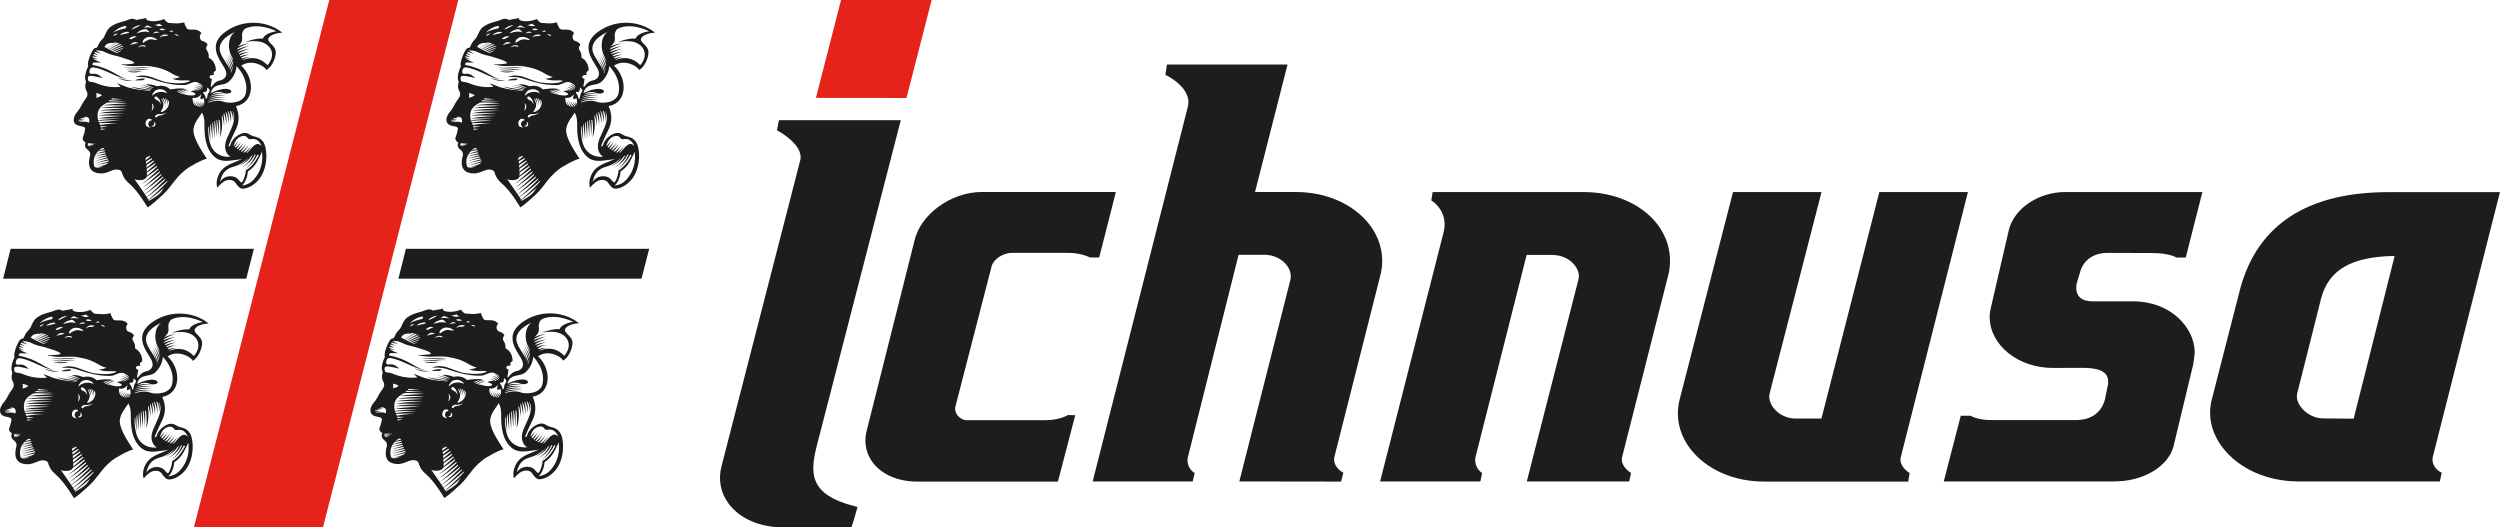 <svg xmlns="http://www.w3.org/2000/svg" xmlns:xlink="http://www.w3.org/1999/xlink" id="Livello_2" viewBox="0 0 481.94 101.67"><defs><style>.cls-1{fill:#e5231b;}.cls-2{filter:url(#luminosity-noclip);}.cls-3{mask:url(#mask);}.cls-4{fill:#1d1d1b;}</style><filter id="luminosity-noclip" x="270.22" y="-6.05" width="91.6" height="140.2" color-interpolation-filters="sRGB" filterUnits="userSpaceOnUse"></filter><mask id="mask" x="270.22" y="-6.05" width="91.6" height="140.2" maskUnits="userSpaceOnUse"><g class="cls-2"><path d="m340.51,7.16s-31.05,16.11-30.18,49.11c1.09,22.54,16.8,22.3,19.08,61.5.13,2.14-44.93,20.42-46.81,15.57-1.87-4.82-12.37-137.26-12.37-139.39l70.29,13.21Z"></path></g></mask><symbol id="B_pos" viewBox="0 0 402.27 365.3"><g id="B"><path class="cls-4" d="m251.92,167.72s-.02-.03-.02-.04c0,0,0,0,0,.01,0,0,.03.03.03.03Z"></path><path class="cls-4" d="m254.28,164.03c1.08-1.82,2.05-3.73,2.96-5.67-1.47,2.05-3.01,4.45-3.56,5.32.18.17.37.29.6.35Z"></path><path class="cls-4" d="m260.51,76.63c1.03-15.76-10.3-14.21-2.19-24.99-2.72-6.49-11.65-7-12.94-8.93-3.39-5.17-2.42-9.42.83-13.52-9.37-11.91-22.63-3.03-28.1-9.04-1.54-2.59-5.09-8.8-4.72-11.65-5.12,1.34-11.56,2.18-16.39,2.12-3.21-.82-10.9-.47-14.4-1.04-2.54-.9-7.35-5.68-8.08-7.43-3.93,1.09-9.84,4.65-23.72,4.12-5.66-.7-11.98-1.36-10.9-6.27-3.01,1.34-16.11,2.97-19.44,3.81-7.4-4.6-13.26-1-18.09.85-5.65,2.22-19.4,4.43-27.73,10.27-11.25,4.94-13.9,19.94-17.58,24.01-9.6,10.42-6.89,8.52-12.59,19.24l-4.84,2.68c-.19.35-.63,1.82-1.26,4.04,1.59-2.77,2.76-4.46,2.76-4.46,0,0,13.9,1.09,33.57,8.03,11.52,4.06,32.47,9.81,32.47,9.81,0,0,11.63,6.85,14.49,11.67,8.1-.59,29.4.16,40.63,4.05,11.37,3.88,38.61,17.25,44.81,18.47.34,3.28-3.4,4.72-3.4,4.72,0,0,23.52.43,29.28,5.68,7.39-.23,10.66-.18,15.34,3.59,4.68,3.73,7.24,6.02,7.24,6.02,0,0,4.4.45,6.56,2.32l2.18,1.87s-.06.39-.16,1.05c.38-1.65.71-3.19.96-4.51-.6-.59-1.04-1.01-1.04-1.01l2.44-14.84c-5.36.32-7.89-8.39,4.14-7.45-3.12-6.33,3.44-8.31,3.44-8.31,0,0,1.62-16.81-13.55-24.97ZM167.1,11.16c-1.33,2.54,4,2.95,4,2.95,0,0-.27,2.33-8.45,1.59-3.3-.25-1.15-1.94-7.38-1.79,2.05-.86,9.26-1.92,11.83-2.76Zm-25.17,3.06c2.09.43,10.49,4.83,10.49,4.83,0,0-7.81-1.19-9.62-.92-2.5.07-5.08.25-7.61.48,2.28-1.42,4.53-2.89,6.74-4.39Zm4.43,13.6c-9.69-4.26-25.04,2.04-25.04,2.04,3.72-4.37,9.88-7.46,17.05-8.47,1.99-.06,6.05,3.09,7.99,6.43Zm-16.72-14.29c-4.96,2.97-10.07,5.72-15.4,8.04-1.72.33-2.71.54-2.71.54,3.87-4.6,10.45-7.78,18.11-8.58Zm-29.45,6.52s-18.85,3.59-23.92,8.61c4.01-7.64,31.8-19.8,23.92-8.61Zm-15.38,10.52c-2.31.89-9.47,5.74-8.02,3.47,1.41-2.33,2.35-3.24,4.56-3.47,3.46-.26,5.77-.85,3.46,0Zm10.79,27.41c-7.45,10.75-10.2,9.86-10.72,9.79-4.3-.48-25.62-11.88-25.62-11.88,2.1-4.11,6.01-8.79,18.8-7.52-1.56-4.18,22.03,3.17,17.53,9.61Zm-5.14-25.22c-3.06-1.19,10.29-7.7,15.46-5.64,5.09,2.07-8.77,3.11-15.46,5.64Zm16.45,6.72c2.55-1.05,5.16-4.63,11.85-4.12,6.71.51-2.05,2.05-5.66,4.61-3.64,2.61-6.19-.49-6.19-.49Zm1.53,13.28c5.38-5.93,9.03-7.91,16.23-4.38-11.85,1.9-16.23,4.38-16.23,4.38Zm29.3,2.71c-3.14-.54-5.99-2.54-13.79,1.46,1.8-2.37,4.93-5.46,13.2-4,0,0,3.76,3.14.58,2.54Zm7.15-13.57c-4.62,1.5-11.16,6.33-11.16,6.33-2.68-6.2,6.29-10.36,7.79-10.89,3.53-1.23,12.81-1.72,19.67,5.01-4.74.96-9.57-2.62-16.3-.45Zm7.29-11.68c4.65-4.12,7.67-5.35,12.92-2.08-9.31.52-12.92,2.08-12.92,2.08Zm12.78-8.29c-.99.09,3.58-1.96,6.33-1.44,2.85.57,5.72,2.61,5.72,2.61,0,0-.57,0-5.43.57-4.86.6-4.15-1.91-6.62-1.75Zm7.85,13.22c-5.42-.56-6.41,4.01-6.41,2.58s.88-2.28,2.58-3.75c4.59-2.85,8.49-2,11.17-1.7,5.14.57-1.84,3.44-7.35,2.87Zm10.48-8.33c1.58-.92,2.62-1.04,3.24-1.66,1.8-1.75,4.14-.56,5.15.87,1.01,1.42-5.83-.15-8.39.79Zm11.7,5.45c-3.48-1.43,5.21-1.36,6.6,1.44,1.43,2.73-1.02.87-6.6-1.44Z"></path><path class="cls-4" d="m165.63,134.61s-11.05-7.88-27.39-6.73c8.8,2.93,18.06,8.2,18.06,8.2l9.32-1.47Z"></path><path class="cls-4" d="m377.44,36.63c1.7-1.73,3.79-3.08,6.02-4.09,6.27-2.8,11.87-3.72,18.82-4.19-29.59-23.37-70.15-24.29-99.5-8.11-55.97,30.93-14.1,65.71-9.27,82.47,3,10.46-3.73,16.26-11.76,17.89-9.32,1.84-13.81,9.55-16.68,12.87-.86-1.69-4.75-4.04-8.44-2.59-12.67-14.57-23.46-9.56-23.46-9.56-5.57-5.73-22.38-4.21-22.38-4.21l9.05-4.03s-5.39-.7-10.91-1.94c-11.9-2.68-33.98-20.43-57.72-22.34-13.03-1.39-27.03-.07-27.03-.07,0,0-6.37-9.87-26.02-15.09-6.12-1.59-16.44-4.66-25.71-7.54-9.82-4.22-22.06-7.9-25.76-8.5-.28-.04-4.6-1.06-7.71,1.93-6.39,6.89-14,29.61-10.86,33.52-6.22,12.76-8.1,24.97-3.66,30.52,7.78,7.92,24.89,8.38,44.95,13.07,17.32,3.53,26.96.21,26.96.21,0,0,28.8,9.94,56.08,8.65,4.3-9.09,19.51-11.72,27.03-2.03,1.11.76,2.13,1.58,3.02,2.43,3.98,0,8.21-3.05,13.26-3.14,1.82,1.19,16.27,10.95,27.72,12.95.47,8.03,4.95,14.05,8.1,17.34,1.92,1.48,6.98,4.41,11.6,5.04.42.04.88.08,1.25.08,8.39,9.99,7.65,22.83,7.69,29.37.02,18.86,1.58,44.06,19.15,60.01,13.84,12.59,32.1,6.73,41.81,6.07,7.21-.51,12.35-2.17,12.35-2.17,0,0-3.34,1.73-9.46,4.3-7.29,3.09-22.1,7.67-30.54,17.55-7.6,8.83-12.09,22.63-8.58,33.94,6.33-7.34,13.56-14.37,21.76-14.89,4.67-.34,9.83.23,13.87,6.24,4.23,6.32,8.28,10.94,14.43,10.56,2.52-.14,6.68-1.06,10.1-2.51,39.82-17.13,38.13-71.54,29.34-86.35-4.75-8.04-12.38-10.68-17-11.63-4.14-.84-7.85-2.43-12.6-5.35-1.63-1.06-4.92-1.85-8.37-1.58-1,.07-1.99.23-3.02.53-9.53,2.8-17.52,10.59-20.76,16.38-1.22,2.1-1.95,5.23-2.81,7.04-.85,1.78-3.68,3.67-3.09.06,0-.23,5.64-14.18,13.26-29.29,11.41-22.68,3.63-39.29.95-46.52,36.77-6.63,36.43-54.09,10.24-77.93,19.58-13.8,45.67.85,48.21,8.35,11.1-5.47,18.75-24.72,18.26-34.72-.77-14.98-21.41-19.43-12.16-28.98Zm-95.88,24.56c-1.33-14.73,11.27-25.93,29.2-34.06-14.17,9.92-13.86,33.49-6.11,47.1,7.73,13.61-.82,34.04-.82,34.04-1.62-15.25-20.94-32.33-22.27-47.08Zm-62.72,87.3c-2.17-.44-4.5-.94-6.99-1.52-1.54-.26-3.09-.63-4.56-1.08-4.55-1.18-7.72-2.86-8.83-4.92,0,0,2.61-1.53,9.64-2.62,4.88-.74,9.24-.29,10.5.16-1.8-1.33-4.81-2.09-9.02-2.43-6.32-.59-16.57.59-23.66,1.62-9.56-10.09-30.39-9.26-38.56,2.72-15.03-.95-25.1-1.72-42.4-6.44-8.53-2.62-16.59-7-22.08-7.98,3.47,2.62,8.3,6.35,7.05,7.02-29.44,2.41-42.86-6.94-52-9.11-5.29-.26-6.75-1-8.35-1.53-1.73-.81-3.5-6.85-1.26-9.7,5.09-2.54,14.04.2,27.42,3.23-2.17-1.52-8.89-9.95-18.78-8.2-5.64.95-8.85-1.94-4.84-9.83,1.34-2.13,4.26-2.82,6.68-2.54,22.98,3.86,43.36,19.65,65.6,23.16-21.16-5.46-30.07-20.37-67-27.79-3.21-.65-.18-5.17,2.53-4.96,3.62.27,13.57.2,13.57.2,0,0-7.15-2.24-12.15-5.18-.96-.59-3.35-1.51-3.92-2.73l9.34,2.22-10.63-4.95.68-1.42,9.42,1.81-7.99-4.34.55-2.18,9.72,2.99-8.63-4.9,1.36-1.91,12.53,3.48-11.17-5.93c1.34-.37,7.45-.72,13.54,1.19,2.14.69,9.65,4.55,14.31,5.96,7.01,2.43,15.09,3.4,21.54,5.91,4.87,1.95,23.57,6.15,25.19,11.13-6.24,2.84-26.62,2.4-26.62,2.4,0,0,4.79,1.47,12.67,2.46,3.47.48,7.53.83,12.09.92,9.62.12,21.4-1.22,31.15.02.38.07.72.15,1.07.18,39.28,5.84,38.1,15.89,57.77,20.8-1.91.68-7.94,3.03-15.08,3.31,3.45,1.52,6.93,2.3,10.44,2.76,4.05.55,8.05.55,11.57.48,3.41-.11,6.48-.26,9.1.07,1.32.15,2.5.41,3.52.88-9.81,6.28-30.17,4.68-40.47,3.33-3.67-.49-5.93-.91-5.93-.91-9.28-2.2-21.47-7.39-25.6-8.7-4.1-1.31-7.43-3.39-17.26-4.03-10.98-.76-16.66,2.93-16.66,2.93,0,0,14.29-1.59,27.56,2.36,6.84,2.06,19.42,6.82,32.49,9.47,0,0,5.34,1.34,13.31,2.4,5.84.84,13.61,1.46,22.22,1.08,6.32-.48,14.08-6.32,20.64-5.95.79.04,1.53.12,2.2.32.98.26,3.64,1.79,5.9,2.98.52.21.95.51,1.33.8.56.31,1,.57,1.34.85,8.1,8.03-3.38,10.95-5.4,11.41-.81.23-2.31,0-3.83-.34-.99.05-1.97.12-3.11.28-2.66.23-5.67.7-7.81,2.29,12.03,3.29,11.2,6.74,2.74,7.58-3.25.03-6.65-.38-9.69-1.01Zm23.03,22.75c-2.39-.33-4.83-1.22-6.8-2.27-3.86-2.07-6.31-7.76-5.72-15.04.19.03.34,0,.56.07,10.16,2.14,16.53-7.41,16.53-7.41-1.98,4.61-3.13,9.89-.6,10.18,1.01.12,2.6-.55,5-2.4,3.52,14.6-2.59,17.74-8.97,16.87Zm14-15.83c-.57.25-.96.45-1.31.62,0-6.72-3.58-9.4-4.54-11.04-.65-1.25.27-2.77,1.82-2.54.14.01.29.04.45.07.27.12.58.18.85.18,4.9.67,4.35-8.45,4.35-8.45,0,0,8.02,3.6,2.74,9.97-3.03,3.7-1.95,8.49-3.51,10.86-.27.14-.58.21-.84.32Zm54.55,151.08c-7.4-2.7-20.55-2.4-28.31,9.34,3.09-13.18,8.4-24.51,26.01-29.09,25.98-6.82,33.68-28.98,48.75-22.19,0,0-9.76,21.25-25.23,29.31.89,4.34-3.12,17.34-6.52,21.97-3.39,4.65-5.65-6.06-14.7-9.34Zm52.49-48.56s4.27,22.11-7.46,42.13c-10.64,18.28-20.92,21.47-30.82,23.14,11.14-11.62,11.05-27.07,11.05-27.07,0,0,11.22-7.04,17.68-18.57,7.09-12.59,9.55-19.63,9.55-19.63Zm-46.75-25.61c7.4-6.22,13.94-5.59,17.02-3.42,3.09,2.16,1.85,5.86,9.91,4.64,8-1.22,14.86,2.76,19.2,13.59-7.48-8.94-14.59-2.44-23.25,8.05-8.65,10.52-13.91,11.45-27.21,14.56-9.6-4.35-10.21-15.78-10.21-15.78,7.1-1.55,7.1-15.47,14.54-21.65Zm-20.98.59c-7.68,18.28-.04,30.77,7.13,34.52-12.83,1.55-29.94-3.12-37.43-20.65-8.45-19.72-3.67-46.72-6.93-55.87,0,0,10.56-9.49,17.89-8.74,5.54,3.34,8.54,29.59,6,48.08,7.81-18.96,3.11-45.17,1.65-50.65-1.47-5.45,17.06-11.27,21.95-2.51,10.21,18.21-1.18,34.2-10.26,55.83Zm36.47-86.71c-4.17,17.4-31,19.89-43.06,15.13-12.02-4.75-29.21,1.83-29.21,1.83-.36-16.8,15.52-24.18,28.86-18.65,9.35,3.9,21.44-1.41,12.7-6.16-8.77-4.76-27.29,1.8-36.79,6.57,6.04-21.6,23.76-11.65,35.53-22.55,13.21-12.26,14.46-28.26,14.13-29.35-.37-1.11,24.99,23.8,17.83,53.18Zm42.11-55.07c-26.34-27.91-57.25-4.58-57.25-4.58,0,0-5.45-13.83-8.71-26.79-3.25-12.98-2.59-22.21,16.69-35.66,27.23-18.96,66.68,1.55,66.68,1.55,0,0-21.72,2.5-26.5,14.18-13.58-1.46-34.32,6.69-34.32,6.69,0,0,20.74-4.64,34.62.98,17.59,7.07,24.36,25.29,8.8,43.65Z"></path><path class="cls-4" d="m329.62,84.13s-21.69-20.73-11.44-30.63c15.32-14.96-3.02-18.3,15.13-37-20.15,9.35-26.02,13.39-28.59,29.07-2.53,15.71,6.39,37.85,6.39,37.85l1.58,7.62,16.92-6.9Z"></path><path class="cls-4" d="m258.16,212.52s14.57-21.71,24.59-15.01c.85-13.77,17.49-24.18,27.91-14.59-4.16-13.78-10.43-15.86-10.43-15.86l-38.32,3.3-11.24,7.93s8.72,22.98,7.48,34.22Z"></path><path class="cls-4" d="m306.93,244.19s16.26,22.49,36.27,13.75c-17.09,12.08-33.8,13.77-33.8,13.77,0,0-10.79-7.07-11.62-17.52,4.61-2.92,9.16-10,9.16-10Z"></path><g class="cls-3"><path class="cls-4" d="m321.51,23.2s.17-.1.46-.25c.33-.2.72-.38,1.25-.63.53-.25,1.22-.5,1.91-.81.8-.26,1.65-.54,2.59-.85.46-.12.94-.26,1.48-.41.48-.13.99-.26,1.55-.37,1.07-.29,2.24-.48,3.39-.7,1.23-.18,2.42-.37,3.7-.5,1.22-.12,2.53-.32,3.77-.32,1.28-.02,2.54-.15,3.83-.12,1.21.03,2.49-.03,3.64.09,1.21.03,2.34.11,3.45.18,1.07.1,2.1.17,3.06.27.44.07.91.1,1.33.12.42.09.84.13,1.23.2.77.07,1.41.2,1.97.26,1.11.15,1.7.25,1.7.25,0,0-.59-.04-1.7-.1-.56-.03-1.22-.04-2.01-.12-.39,0-.78-.03-1.24-.07h-1.36c-.91-.02-1.92-.02-3.05-.02-1.05.02-2.18.07-3.36.12-1.18,0-2.39.16-3.59.24-1.22.1-2.44.3-3.72.45-1.24.13-2.47.4-3.67.63-1.18.23-2.33.5-3.49.76-1.07.34-2.17.6-3.14.95-.51.17-1.01.32-1.48.48-.46.17-.88.33-1.34.48-.82.39-1.61.72-2.22,1.03-.75.34-1.28.62-1.74.84-.42.29-.78.48-.97.58-.2.17-.29.27-.29.27l-1.95-2.95Z"></path><path class="cls-4" d="m336.63,23.77c1.22-.14,2.53-.34,3.78-.41,1.3-.1,2.56-.24,3.84-.26,1.26-.02,2.46-.08,3.68-.04,1.21.02,2.35.02,3.49.02,1.05.04,2.02.12,2.95.18h.1c.5.02.96.07,1.39.1.41.02.75.07,1.11.07h.07c.75.1,1.4.15,1.95.23h.09c1.06.12,1.7.19,1.7.19,0,0-.64,0-1.75-.04-.53,0-1.23,0-1.99-.02-.39-.01-.78-.03-1.22-.03-.45.02-.89.03-1.36.05-.99,0-2,.05-3.05.08-1.12.07-2.27.18-3.43.25-1.24.07-2.42.26-3.63.37-1.25.13-2.49.38-3.71.56-1.25.21-2.49.51-3.69.73-1.2.23-2.37.57-3.5.9-1.09.34-2.2.61-3.2,1-.48.17-1,.34-1.43.49-.46.22-.93.4-1.35.56-.88.34-1.6.71-2.3,1.06-.59.29-1.12.59-1.54.83-.06.05-.08.07-.12.1-.48.29-.85.51-1.01.66-.2.13-.29.18-.29.18l-1.26-1.81s-.34-.77-.11-.89c.04-.04-.11-.51-.09-.54.07-.06.29-.15.57-.29.33-.18.69-.38,1.2-.62.5-.21,1.16-.48,1.88-.76.51-.21,1.06-.4,1.74-.65.23-.04.43-.17.7-.2.36-.12.78-.21,1.17-.37.09,0,.18,0,.26-.06.49-.13.98-.27,1.5-.4.77-.18,1.56-.35,2.38-.5.32-.06.6-.15.93-.2,1.16-.21,2.33-.38,3.56-.54Z"></path><path class="cls-4" d="m335.38,28.83c1.25-.16,2.55-.38,3.81-.47,1.26-.16,2.58-.29,3.84-.39,1.27-.08,2.53-.21,3.69-.21,1.28,0,2.44-.04,3.58-.07,1.07.04,2.05.07,2.97.07h1.51c.37,0,.77.04,1.12.06.03.01.07.01.07.01.81.06,1.44.09,1.98.14h.09c1.11.1,1.71.14,1.71.14h-1.77c-.55,0-1.24.03-2,.07-.35,0-.81.02-1.21.02-.46.01-.93.09-1.4.09-.93.07-1.96.15-3.03.2-1.07.13-2.25.29-3.5.37-1.17.13-2.39.38-3.62.53-1.26.16-2.51.41-3.74.66-1.28.25-2.49.56-3.7.84-1.18.29-2.37.66-3.52.95-1.09.38-2.22.7-3.19,1.09-.5.22-1.02.36-1.45.54-.49.23-.93.41-1.36.59-.84.38-1.62.78-2.27,1.11-.61.33-1.11.64-1.56.86-.02.04-.09.09-.11.12-.53.34-.88.6-1.08.75-.15.07-.22.16-.22.16l-1.47-2.08s-.1-.67.29-.93c.12-.04,0-.45.18-.54.18-.07.36-.22.65-.38.36-.18.73-.34,1.22-.57.5-.22,1.13-.47,1.77-.74.51-.21,1.07-.4,1.68-.57.21-.1.4-.2.67-.29.38-.1.75-.23,1.12-.33.09,0,.16-.04.25-.04.44-.17.94-.26,1.45-.42.73-.21,1.49-.37,2.26-.56.26-.03.58-.13.85-.2,1.15-.2,2.27-.42,3.46-.61Z"></path><path class="cls-4" d="m334.13,33.95c1.27-.23,2.55-.48,3.89-.65,1.24-.14,2.54-.36,3.84-.48,1.26-.12,2.53-.23,3.71-.31,1.26-.13,2.5-.17,3.62-.24,1.07-.02,2.06-.04,3.01-.04l.07-.03h2.68c.75.03,1.41.03,1.95.05.07,0,.09.02.09.02,1.1.03,1.75.04,1.75.04,0,0-.69.05-1.81.07-.56.08-1.24.13-2.02.16-.38.04-.79.04-1.22.09-.47.01-.93.09-1.41.15-.93.07-1.96.16-3.02.32-1.12.12-2.31.32-3.56.5-1.15.16-2.42.44-3.63.62-1.25.24-2.53.52-3.76.84-1.27.22-2.5.59-3.72.9-1.24.34-2.43.68-3.52,1.07-1.17.38-2.23.76-3.27,1.17-.47.2-1.02.38-1.43.6-.49.19-.94.4-1.38.63-.84.34-1.57.77-2.24,1.15-.6.32-1.14.63-1.55.91-.07.07-.12.1-.12.12-.56.42-.89.66-1.1.81-.15.07-.21.1-.21.1l-1.67-2.29s.11-.55.67-.95c.22-.1.27-.44.52-.56.18-.15.43-.26.72-.44.34-.15.74-.34,1.13-.56.53-.22,1.08-.48,1.74-.72.48-.18,1.02-.38,1.56-.59.27-.07.48-.15.7-.23.3-.14.74-.23,1.07-.32.07-.03.17-.09.26-.1.42-.15.87-.28,1.34-.37.72-.23,1.45-.39,2.22-.6.27-.07.54-.11.83-.18,1.07-.26,2.14-.46,3.27-.67Z"></path><path class="cls-4" d="m332.92,39.06c1.24-.3,2.54-.56,3.82-.78,1.34-.22,2.63-.42,3.92-.56,1.29-.22,2.55-.38,3.78-.48,1.26-.15,2.5-.26,3.67-.34,1.06-.07,2.07-.14,2.98-.2h.11c.55-.06,1.01-.06,1.48-.06.4-.02.77-.02,1.1-.02h.15c.77-.07,1.38-.07,1.95-.07h1.83s-.67.07-1.83.18c-.57.02-1.23.09-2.06.19-.36.04-.77.07-1.17.16-.49,0-.97.09-1.47.16-.92.14-1.92.25-3,.47-1.15.16-2.33.37-3.6.65-1.16.17-2.44.43-3.68.7-1.25.32-2.53.6-3.75.92-1.29.34-2.53.67-3.75,1.08-1.24.32-2.41.76-3.56,1.13-1.11.43-2.21.78-3.25,1.24-.46.23-.97.42-1.46.62-.47.25-.9.45-1.37.65-.82.4-1.55.86-2.24,1.19-.6.38-1.07.73-1.53,1-.07.01-.16.11-.17.15-.54.4-.92.7-1.1.85-.07.07-.13.07-.13.07l-1.93-2.47s.32-.51,1.12-1c.18-.16.43-.45.74-.64.23-.13.51-.28.86-.43.33-.19.66-.34,1.06-.53.52-.26,1.04-.5,1.65-.73.5-.21,1.02-.4,1.55-.59.2-.1.42-.19.66-.23.32-.1.65-.23,1.01-.35.09-.04.12-.05.24-.06.4-.15.86-.29,1.24-.37.74-.25,1.41-.44,2.14-.65.29-.04.6-.11.83-.19,1-.22,2.05-.48,3.15-.67Z"></path><path class="cls-4" d="m315.2,50.71s.56-.39,1.5-1.06c.56-.32,1.25-.72,2.02-1.17.78-.32,1.64-.76,2.61-1.14.47-.22.97-.43,1.48-.62.5-.21,1.07-.37,1.6-.54,1.11-.42,2.29-.73,3.48-1.08,1.23-.34,2.47-.72,3.76-1,1.29-.26,2.59-.59,3.91-.86,1.33-.26,2.61-.45,3.9-.72,1.29-.18,2.59-.38,3.79-.56,2.49-.34,4.77-.61,6.76-.79,1.01-.07,1.9-.15,2.71-.21.84-.02,1.52-.06,2.1-.1,1.17-.03,1.83-.06,1.83-.06,0,0-.66.06-1.83.22-.56.06-1.23.15-2.06.32-.77.06-1.66.21-2.7.4-1.91.3-4.18.75-6.57,1.33-1.23.26-2.49.56-3.73.86-1.25.37-2.51.66-3.79,1.03-1.25.35-2.52.75-3.75,1.16-1.21.39-2.4.79-3.53,1.27-1.15.45-2.25.84-3.27,1.3-.52.25-1.01.45-1.5.67-.43.19-.91.45-1.31.66-.91.41-1.63.87-2.31,1.24-.57.41-1.1.73-1.52,1.04-.88.76-1.38,1.2-1.38,1.2l-2.18-2.79Z"></path></g><path class="cls-4" d="m259.78,149.82s.11-.08.36-.22c.25-.15.58-.34,1.04-.55.47-.25.97-.48,1.61-.75.64-.29,1.35-.56,2.13-.81.8-.25,1.63-.53,2.55-.75.49-.1.96-.24,1.43-.37.49-.07.97-.16,1.5-.26,1-.21,2.04-.29,3.14-.48,1.07-.04,2.13-.17,3.21-.17s2.16-.09,3.25,0c1.07.04,2.09.04,3.08.13,1.01.13,2,.24,2.91.31.9.19,1.74.31,2.58.47.79.13,1.53.27,2.13.44.65.15,1.2.27,1.65.34.9.22,1.47.34,1.47.34,0,0-.58-.09-1.5-.2-.44-.05-.99-.14-1.68-.21-.64-.12-1.35-.19-2.16-.26-.8-.05-1.65-.11-2.55-.18-.9-.04-1.88-.04-2.86-.09-1.01-.01-2.04.09-3.04.09-1.09.07-2.14.22-3.15.32-1.06.12-2.1.31-3.09.44-1.01.27-2.02.44-2.95.7-.47.14-.93.27-1.36.4-.47.15-.91.31-1.29.47-.88.23-1.63.59-2.37.86-.69.35-1.31.64-1.86.92-.55.32-1.03.54-1.39.81-.36.23-.64.4-.8.53-.18.1-.29.2-.29.2l-1.7-2.46Z"></path><path class="cls-4" d="m258.36,153.51s.15-.09.41-.23c.24-.16.6-.34,1.09-.55.44-.25,1.03-.45,1.72-.7.63-.32,1.39-.54,2.18-.82.84-.27,1.76-.54,2.68-.76.66-.12,1.34-.34,2.06-.44.5-.12,1.01-.2,1.55-.28.87-.19,1.77-.28,2.66-.4,1.14-.08,2.27-.21,3.39-.21,1.12-.06,2.25-.12,3.38-.06,1.09.06,2.21.06,3.24.14,1.06.07,2.06.18,3.01.26.95.11,1.88.28,2.68.42.83.13,1.6.22,2.24.39.69.15,1.25.26,1.71.4.97.21,1.52.32,1.52.32,0,0-.55-.09-1.52-.21-.47-.03-1.04-.12-1.75-.25-.66-.08-1.44-.13-2.24-.19-.84-.07-1.76-.13-2.66-.18-.99,0-1.99-.05-3-.05s-2.11.1-3.2.15c-1.09.07-2.18.18-3.28.29-1.1.19-2.16.34-3.24.53-.85.19-1.71.34-2.51.57-.51.15-1,.3-1.49.43-.65.2-1.29.4-1.9.56-.9.33-1.71.63-2.43.92-.71.34-1.42.64-2,.93-.63.26-1.09.56-1.48.74-.4.26-.74.47-.92.54-.18.15-.29.22-.29.22l-1.62-2.49Z"></path><path class="cls-4" d="m256.99,157.11s.17-.07.4-.18c.29-.15.69-.3,1.18-.52.49-.23,1.06-.48,1.74-.7.71-.29,1.46-.51,2.32-.78.86-.25,1.82-.54,2.77-.76.87-.15,1.74-.42,2.63-.54.56-.12,1.11-.2,1.69-.31.71-.12,1.48-.2,2.22-.29,1.13-.18,2.32-.23,3.51-.3,1.16-.08,2.32-.08,3.47-.08s2.3.03,3.43.08c1.04.07,2.12.21,3.12.3.99.09,1.94.22,2.79.34.86.15,1.66.23,2.35.38.71.2,1.3.29,1.81.42.97.22,1.53.34,1.53.34,0,0-.58-.12-1.59-.22-.47-.07-1.1-.13-1.78-.25-.71-.09-1.5-.1-2.38-.18-.85-.06-1.83-.15-2.8-.15s-2-.02-3.11,0c-1.07.01-2.18.04-3.34.18-1.09.06-2.24.16-3.38.33-1.13.17-2.25.33-3.33.56-.75.16-1.41.3-2.1.46-.57.12-1.11.3-1.6.41-.88.2-1.69.5-2.47.73-.96.32-1.8.6-2.59.94-.81.3-1.48.61-2.13.87-.59.29-1.11.59-1.55.78-.43.25-.79.43-.97.54-.23.15-.32.21-.32.21l-1.53-2.6Z"></path><path class="cls-4" d="m255.64,160.78s.15-.09.42-.23c.27-.12.63-.26,1.18-.45.52-.21,1.12-.44,1.83-.69.73-.26,1.55-.51,2.44-.76.86-.29,1.88-.48,2.87-.78,1.02-.17,2.13-.45,3.26-.65.55-.12,1.15-.21,1.72-.29.59-.07,1.21-.15,1.78-.23,1.22-.2,2.45-.2,3.65-.32,1.21-.11,2.42-.11,3.64-.15,1.15-.02,2.39.04,3.5.1,1.16,0,2.19.16,3.27.17,1.05.1,2.03.29,2.92.4.89.12,1.75.21,2.42.34.73.18,1.38.3,1.89.39,1.01.24,1.62.34,1.62.34,0,0-.61-.09-1.63-.2-.51-.07-1.18-.15-1.9-.23-.74-.12-1.56-.12-2.44-.19-.89-.02-1.89-.15-2.91-.12-1.04,0-2.1-.05-3.24,0-1.11.1-2.29.12-3.45.24-1.13.1-2.36.24-3.51.4-1.2.17-2.41.33-3.51.6-.55.08-1.16.24-1.73.31-.54.16-1.1.29-1.64.47-1.08.21-2.1.56-3.07.86-.97.32-1.89.62-2.71.93-.83.3-1.58.63-2.24.87-.65.3-1.22.57-1.68.8-.43.22-.79.38-1,.53-.25.11-.39.18-.39.18l-1.35-2.62Z"></path><path class="cls-4" d="m312.05,57.38s.09-.04.26-.14c.17-.12.45-.28.86-.47.33-.22.75-.49,1.25-.72.5-.22,1.05-.5,1.66-.81.61-.29,1.29-.57,1.98-.89.66-.34,1.44-.61,2.23-.85.79-.34,1.61-.65,2.41-.97.82-.27,1.7-.54,2.49-.78.88-.25,1.71-.54,2.55-.76.85-.19,1.68-.39,2.46-.64.8-.18,1.59-.34,2.29-.56.78-.15,1.44-.26,2.11-.37,2.6-.48,4.31-.8,4.31-.8,0,0-1.67.54-4.17,1.28-.63.22-1.3.43-2.02.7-.68.24-1.44.54-2.22.83-.73.3-1.51.57-2.31.88-.81.33-1.58.76-2.31,1.09-.82.34-1.62.7-2.37,1.09-.75.41-1.5.75-2.21,1.16-.74.36-1.38.74-2.02,1.12-.63.35-1.22.73-1.78,1.06-.52.36-1,.65-1.47.96-.42.29-.76.56-1.05.75-.29.23-.46.39-.62.51-.16.11-.26.18-.26.18l-2.05-2.85Z"></path><path class="cls-4" d="m313.54,62s.1-.02.27-.15c.15-.1.47-.26.79-.43.38-.25.89-.5,1.43-.8.5-.2,1.04-.47,1.66-.78.61-.26,1.22-.52,1.9-.79.79-.33,1.65-.65,2.56-.94.75-.25,1.49-.53,2.29-.81.82-.23,1.57-.45,2.36-.67.84-.22,1.62-.44,2.43-.65.8-.18,1.54-.33,2.27-.53.74-.14,1.44-.3,2.12-.42.65-.13,1.27-.23,1.85-.32,2.15-.36,3.61-.64,3.61-.64,0,0-1.37.45-3.47,1.08-.55.2-1.19.37-1.78.54-.65.25-1.34.49-2.02.77-.73.22-1.44.5-2.17.78-.76.26-1.5.59-2.25.93-.74.31-1.49.62-2.24.94-.7.4-1.4.73-2.1,1.09-.79.4-1.56.79-2.27,1.22-.58.33-1.17.67-1.69,1.02-.5.33-.97.63-1.39.92-.53.35-.93.63-1.27.84-.22.22-.44.38-.56.47-.16.13-.23.2-.23.2l-2.07-2.86Z"></path><path class="cls-4" d="m315.05,66.64s.1-.03.22-.16c.19-.12.48-.23.76-.38.47-.26,1.02-.59,1.66-.88.5-.26,1.02-.47,1.58-.77.63-.2,1.22-.47,1.89-.75.85-.35,1.86-.65,2.86-.94.69-.21,1.41-.45,2.17-.7.77-.21,1.54-.37,2.27-.56.77-.17,1.47-.39,2.21-.51.73-.16,1.45-.26,2.1-.38.69-.15,1.34-.29,1.94-.38.58-.07,1.12-.12,1.66-.19,1.74-.29,2.93-.48,2.93-.48,0,0-1.16.36-2.84.86-.49.12-1.03.26-1.6.43-.61.18-1.21.38-1.86.62-.63.22-1.32.39-1.99.66-.69.23-1.37.51-2.09.78-.66.29-1.4.58-2.14.86-.64.34-1.36.64-2,.98-.88.4-1.77.85-2.53,1.25-.59.35-1.13.72-1.65,1-.52.36-.94.65-1.38.9-.58.37-.99.7-1.36.95-.24.25-.38.37-.53.48-.16.12-.25.17-.25.17l-2.05-2.84Z"></path><path class="cls-4" d="m316.53,71.25s.12-.02.24-.15c.18-.1.41-.2.72-.36.45-.29,1.09-.59,1.87-.96.45-.22.98-.42,1.52-.69.59-.2,1.21-.48,1.84-.7.97-.37,2.05-.69,3.15-.97.66-.22,1.4-.37,2.12-.58.69-.18,1.43-.34,2.1-.5.69-.15,1.4-.25,2.06-.35.69-.16,1.36-.21,1.97-.31.6-.07,1.18-.14,1.71-.21.5-.07,1.04-.08,1.44-.13,1.35-.2,2.25-.32,2.25-.32,0,0-.87.26-2.21.6-.38.12-.89.2-1.38.37-.54.12-1.06.32-1.66.47-.6.15-1.21.29-1.84.53-.62.21-1.28.43-1.94.69-.66.25-1.29.46-1.97.77-.66.26-1.32.52-1.96.83-.96.44-1.94.9-2.81,1.39-.56.34-1.09.64-1.58.92-.5.29-.93.6-1.33.89-.65.4-1.14.78-1.48,1.03-.25.23-.45.35-.53.45-.13.07-.18.16-.18.16l-2.12-2.86Z"></path><path class="cls-4" d="m318.06,75.9s.13-.05.25-.16c.13-.09.34-.22.68-.35.47-.27,1.2-.63,1.99-1,.47-.22,1-.42,1.53-.65.56-.23,1.13-.48,1.75-.69,1.12-.36,2.26-.71,3.47-.98.66-.18,1.37-.34,2.04-.48.66-.14,1.32-.24,2.01-.35.62-.14,1.27-.15,1.88-.23.62-.1,1.22-.13,1.74-.18.56-.04,1.1-.08,1.54-.12.47-.04.88-.04,1.22-.02,1-.07,1.58-.16,1.58-.16,0,0-.57.15-1.55.38-.33.1-.71.1-1.18.2-.44.1-.93.25-1.48.35-.5.14-1.11.27-1.66.43-.61.16-1.22.34-1.83.59-.62.18-1.25.34-1.85.61-.62.23-1.25.45-1.83.77-1.09.43-2.16.92-3.09,1.43-.55.34-1.05.62-1.53.9-.49.28-.93.56-1.33.84-.68.45-1.24.83-1.62,1.17-.24.18-.36.32-.48.39-.13.12-.18.18-.18.18l-2.07-2.86Z"></path><path class="cls-4" d="m319.54,80.54s.1-.05.22-.13c.18-.11.42-.22.68-.35.52-.29,1.27-.7,2.18-1.11.44-.19.96-.41,1.5-.63.53-.18,1.14-.4,1.75-.56,1.15-.42,2.43-.76,3.74-1.06.59-.14,1.25-.24,1.89-.37.64-.14,1.29-.15,1.89-.22.57-.1,1.21-.1,1.77-.16.56-.01,1.1-.01,1.57-.01s.88-.04,1.34,0c.37,0,.72,0,1,.01.56.07.88.07.88.07,0,0-.33.06-.88.1-.28.07-.63.08-1,.14-.37.01-.83.12-1.29.18-.48.11-.98.18-1.52.33-.53.11-1.11.25-1.67.43-.57.14-1.16.33-1.74.56-.58.21-1.17.38-1.76.64-1.16.45-2.3.98-3.34,1.55-.51.27-.97.54-1.44.82-.46.28-.91.54-1.28.77-.78.53-1.37,1-1.8,1.3-.22.18-.34.29-.43.4-.1.07-.14.1-.14.1l-2.12-2.81Z"></path><path class="cls-4" d="m303.83,110.26s-.04-.12-.08-.35c-.09-.28-.15-.63-.22-1.1-.19-.9-.46-2.26-.81-3.83-.41-1.55-.85-3.39-1.43-5.39-.58-1.94-1.24-3.99-1.94-6.07-.38-1-.74-2.05-1.1-3.02-.47-.99-.83-2.01-1.25-2.9-.42-.93-.78-1.87-1.23-2.7-.43-.81-.82-1.61-1.23-2.32-.41-.73-.77-1.39-1.11-1.94-.34-.54-.69-1.05-.92-1.44-.52-.81-.83-1.21-.83-1.21,0,0,.31.39.91,1.14.27.37.63.84,1.02,1.38.4.56.79,1.18,1.26,1.9.46.66.89,1.43,1.38,2.26.52.8.93,1.68,1.44,2.59.55.87.96,1.85,1.44,2.82.47.96.91,2.03,1.37,3,.86,2.02,1.69,4.04,2.39,6,.69,1.91,1.29,3.79,1.8,5.34.5,1.63.85,2.92,1.13,3.86.16.51.21.87.26,1.11.11.24.15.4.15.4l-2.41.48Z"></path><path class="cls-4" d="m305.35,104.77s-.08-.25-.14-.64c-.03-.29-.12-.65-.19-1.15-.18-.77-.41-1.88-.69-3.11-.34-1.3-.7-2.75-1.11-4.27-.45-1.54-.95-3.16-1.55-4.8-.29-.93-.65-1.84-.98-2.82-.38-.9-.7-1.85-1.13-2.74-.39-.9-.76-1.78-1.13-2.57-.41-.83-.8-1.6-1.14-2.33-.43-.7-.77-1.41-1.08-2-.34-.62-.66-1.11-.94-1.57-.78-1.32-1.22-2.14-1.22-2.14,0,0,.53.78,1.37,2.02.32.46.7.93,1.09,1.56.35.57.78,1.2,1.22,1.9.46.69.88,1.44,1.35,2.24.46.82.91,1.62,1.33,2.51.46.87.91,1.8,1.37,2.67.4.93.76,1.87,1.22,2.77.66,1.61,1.33,3.22,1.89,4.75.57,1.56,1.04,3.01,1.44,4.27.4,1.27.73,2.35.97,3.11.12.47.18.92.26,1.2.13.44.2.65.2.65l-2.42.51Z"></path><path class="cls-4" d="m306.84,99.25s-.06-.35-.15-.87c-.07-.35-.1-.77-.22-1.27-.15-.63-.33-1.49-.55-2.4-.2-.96-.47-2.02-.81-3.15-.32-1.14-.69-2.31-1.09-3.52-.28-.85-.58-1.74-.92-2.59-.27-.89-.63-1.74-.93-2.57-.4-.85-.71-1.72-1.06-2.5-.41-.81-.74-1.61-1.11-2.32-.36-.73-.7-1.39-1.01-2.05-.31-.67-.69-1.2-.97-1.74-1.02-1.8-1.65-2.98-1.65-2.98,0,0,.77,1.17,1.9,2.84.34.51.75,1.03,1.11,1.63.4.65.77,1.32,1.2,1.99.44.75.85,1.46,1.31,2.23.41.83.82,1.62,1.21,2.46.42.8.83,1.68,1.24,2.52.39.85.77,1.73,1.12,2.53.53,1.21.99,2.36,1.37,3.53.46,1.09.81,2.13,1.1,3.1.31.93.52,1.79.74,2.46.15.48.28.91.33,1.25.22.62.28.95.28.95l-2.44.45Z"></path><path class="cls-4" d="m308.35,93.73s-.04-.45-.19-1.18c-.04-.32-.09-.73-.23-1.29-.14-.5-.24-1.08-.37-1.68-.14-.63-.37-1.3-.58-2-.15-.72-.37-1.47-.62-2.25-.27-.77-.49-1.54-.74-2.38-.26-.81-.61-1.61-.91-2.41-.32-.81-.59-1.63-.92-2.4-.38-.8-.71-1.52-1.03-2.29-.35-.76-.64-1.46-.98-2.16-.3-.67-.66-1.25-1-1.87-1.22-2.29-2.03-3.83-2.03-3.83,0,0,.94,1.49,2.37,3.64.37.57.81,1.15,1.15,1.78.41.67.77,1.34,1.14,2.08.44.7.85,1.46,1.27,2.17.41.81.78,1.56,1.15,2.39.41.78.79,1.53,1.15,2.35.32.84.67,1.6.96,2.38.37.73.63,1.46.88,2.19.28.7.5,1.41.74,2.04.17.65.36,1.2.55,1.71.17.5.27.98.39,1.41.2.74.31,1.16.31,1.16l-2.46.45Z"></path><path class="cls-4" d="m263.53,202.08s-.04.55-.09,1.57c0,.96-.04,2.28-.14,3.99-.04,1.67-.1,3.59-.12,5.67-.03,2.11,0,4.3-.03,6.54,0,1.14.03,2.23.06,3.28,0,1.11.05,2.18.07,3.24.12,2.08.17,4,.27,5.68.04.82.12,1.59.22,2.27.05.67.12,1.27.21,1.75.04.97.07,1.52.07,1.52,0,0-.07-.55-.28-1.47-.1-.49-.19-1.06-.32-1.76-.14-.67-.32-1.4-.43-2.26-.27-1.66-.53-3.58-.85-5.62-.12-1.06-.23-2.14-.39-3.23-.11-1.06-.26-2.18-.34-3.31-.22-2.22-.48-4.44-.61-6.52-.2-2.12-.37-4.08-.47-5.74-.11-1.67-.17-3.06-.26-4.03-.05-.98-.09-1.55-.09-1.55l3.53-.02Z"></path><path class="cls-4" d="m263.96,199.75l3.44-.18v5.53c-.03.78-.03,1.66-.03,2.57v3.15c-.02.95-.02,2.04,0,3.09v3.42c-.02,1.11,0,2.18.03,3.28v3.17c.06,1.11.06,2.15.08,3.15.05.9.05,1.74.06,2.51v.15c.06.76.1,1.54.1,2.18.02.8.07,1.39.07,1.91.07.88.1,1.34.1,1.34,0,0-.08-.46-.19-1.24-.09-.46-.16-.97-.26-1.59-.09-.67-.25-1.41-.36-2.24-.04-.48-.11-.99-.18-1.55-.07-.8-.14-1.61-.28-2.51-.07-.57-.12-1.13-.19-1.71-.08-.42-.09-.76-.14-1.18-.07-.65-.13-1.38-.23-2.02-.04-.39-.07-.74-.11-1.08-.07-.75-.16-1.52-.26-2.26-.03-.32-.03-.64-.05-.95-.12-1.08-.22-2.16-.31-3.22-.12-.82-.2-1.61-.27-2.41,0-.23-.01-.48-.04-.7-.12-1.03-.21-1.98-.3-2.95-.04-.73-.12-1.42-.18-2.11v-.48c-.18-1.42-.31-2.71-.42-3.56v-.2c-.04-.86-.07-1.33-.07-1.33Z"></path><path class="cls-4" d="m267.81,197.35l3.5-.32s.03.56.03,1.53c.06,1,.07,2.35.1,4,.04.85.04,1.69.04,2.6.03.96.03,2.02.03,3.05v.06c0,1.06.04,2.1.04,3.16.01,1.08,0,2.21,0,3.3s.01,2.24.01,3.31c-.01,1.11-.01,2.18-.01,3.22v3.06c.01.92,0,1.75-.04,2.56v.1c0,.79.04,1.55.04,2.23,0,.84-.04,1.57-.04,2.08.04.74.06,1.17.06,1.17,0,0-.06-.38-.13-1.03-.06-.35-.1-.88-.18-1.42-.07-.67-.15-1.36-.29-2.23-.02-.48-.03-1-.08-1.57-.07-.79-.15-1.66-.23-2.59-.07-.53-.15-1.09-.18-1.71-.06-.36-.07-.74-.11-1.2-.06-.63-.12-1.34-.18-2.01-.05-.37-.06-.71-.1-1.08-.09-.77-.18-1.5-.23-2.28-.05-.33-.05-.64-.05-.95-.16-1.07-.25-2.17-.38-3.23-.07-.81-.17-1.64-.25-2.45-.04-.22-.04-.44-.08-.67-.08-1.04-.21-2-.3-2.95-.07-.75-.18-1.42-.23-2.08-.04-.15-.07-.32-.07-.49-.23-1.5-.31-2.75-.52-3.67v-.15c-.07-.88-.18-1.36-.18-1.36Z"></path><path class="cls-4" d="m271.76,194.92l3.46-.4s.06.52.09,1.5c.11,1,.15,2.35.22,4.04.05.79.05,1.72.11,2.64.06.95.07,1.96.07,3.01v.07c.03,1.04.03,2.07.06,3.12.06,1.09,0,2.18.01,3.31-.01,1.1-.01,2.22-.01,3.28-.03,1.1-.03,2.19-.06,3.2-.01,1.04-.01,2.08-.07,3.03,0,.9-.07,1.77-.07,2.54,0,.05,0,.07-.05.1,0,.87-.04,1.61-.07,2.29-.04.93-.09,1.72-.09,2.25v.96s-.06-.28-.07-.76c-.07-.32-.07-.78-.12-1.36-.03-.59-.09-1.31-.16-2.13,0-.5-.03-1.03-.05-1.65-.07-.78-.08-1.67-.17-2.59-.06-.56-.06-1.15-.16-1.69,0-.43-.06-.84-.1-1.24-.05-.68-.09-1.38-.14-2.05-.01-.37-.01-.76-.1-1.06-.07-.79-.13-1.55-.19-2.34-.03-.3-.03-.62-.1-.91-.15-1.09-.16-2.18-.35-3.26-.05-.82-.17-1.63-.27-2.44-.04-.21-.06-.46-.09-.67-.1-1-.22-1.96-.33-2.91-.16-.76-.25-1.47-.32-2.15-.01-.15-.01-.31-.04-.44-.23-1.5-.41-2.79-.57-3.72,0-.02-.04-.07-.08-.1-.09-.89-.19-1.47-.19-1.47Z"></path><path class="cls-4" d="m279.12,191.97s.07.54.12,1.52c.09,1,.27,2.35.33,4.03.06.85.14,1.72.2,2.71.04.96.07,1.91.1,2.96.03,1.04.03,2.13.07,3.21.06,1.09.03,2.21.03,3.28,0,1.12-.03,2.24-.03,3.3-.04,1.08-.07,2.16-.14,3.18-.02,1.01-.04,2.03-.1,2.99,0,.94-.14,1.85-.17,2.65-.25,3.26-.43,5.47-.43,5.47,0,0-.04-2.21-.14-5.48-.03-.79-.03-1.71-.1-2.65-.02-.96-.12-1.98-.18-2.95,0-1.04-.12-2.1-.18-3.19-.1-1.06-.2-2.16-.28-3.23-.15-1.1-.21-2.17-.36-3.22-.12-1.08-.26-2.18-.4-3.14-.1-1.06-.27-2.02-.44-2.93-.12-.92-.23-1.77-.4-2.62-.3-1.59-.5-2.95-.71-3.83-.18-.92-.32-1.47-.32-1.47l3.48-.6Z"></path><path class="cls-4" d="m288.33,182.29s.07.38.23,1.14c.03.37.13.79.24,1.32.02.5.15,1.08.25,1.67.09.63.13,1.28.26,2.02.1.71.17,1.44.25,2.21.09.77.13,1.58.19,2.4.12.81.16,1.62.18,2.45.07.84.09,1.66.18,2.46.02.81.02,1.61.04,2.4v2.19c.06.7,0,1.4-.03,2.01-.1,2.46-.15,4.1-.15,4.1,0,0-.16-1.64-.38-4.1-.11-.59-.12-1.26-.26-1.94-.08-.66-.2-1.43-.29-2.2-.17-.76-.22-1.52-.37-2.31-.18-.75-.31-1.6-.47-2.37-.18-.82-.3-1.63-.51-2.4-.15-.76-.34-1.54-.51-2.27-.13-.73-.34-1.44-.53-2.1-.16-.66-.32-1.33-.53-1.91-.13-.56-.32-1.08-.44-1.55-.19-.51-.28-.86-.39-1.22-.19-.63-.34-1.04-.34-1.04l3.38-.96Z"></path><path class="cls-4" d="m289.09,181.74l2.81-1.14.09.05c.02.07.42.03.44.1.12.19.28.71.46,1.53.1.35.18.78.27,1.22.05.42.15.83.23,1.28.02.07.04.18.04.29.1.59.2,1.22.29,1.81.05.22.08.41.12.6.04.5.12.97.16,1.47.07.5.13,1,.18,1.47.02.25.02.48.04.76.09.74.18,1.5.19,2.27.06.8.12,1.62.17,2.43,0,.78,0,1.55.02,2.34-.02.76-.02,1.49-.02,2.18.02.68-.04,1.37-.09,1.95-.02.89-.08,1.69-.09,2.3-.04.51-.09.9-.09,1.19-.02.34-.02.54-.02.54,0,0-.07-.21-.09-.56,0-.22,0-.57-.02-.99-.02-.47-.07-1.02-.13-1.63,0-.31-.04-.68-.1-1.08-.03-.31-.03-.64-.07-.95-.03-.32-.03-.62-.1-.95-.07-.38-.14-.86-.19-1.34-.05-.23-.07-.51-.11-.78-.09-.53-.16-1.06-.26-1.62-.05-.22-.05-.38-.07-.6-.14-.62-.27-1.22-.39-1.83-.01-.15-.04-.32-.12-.45-.11-.7-.22-1.33-.38-1.97-.04-.11-.09-.23-.09-.32-.18-.68-.34-1.36-.49-2-.04-.06-.04-.13-.07-.21-.2-.66-.4-1.3-.55-1.9,0-.07-.05-.09-.05-.12-.2-.63-.39-1.24-.56-1.77-.21-.59-.43-1.12-.57-1.55-.14-.43-.29-.78-.4-1.06v-.04c-.16-.41-.29-.69-.38-.84v-.12Z"></path><path class="cls-4" d="m293.16,180.26l2.85-1.44s.09.03.12.1c.09.12.36.18.46.34.17.34.43,1,.71,1.91.08.32.15.68.26,1.06.07.37.15.78.26,1.19.04.09.04.16.04.23.11.56.21,1.14.33,1.72.06.19.06.36.09.59.08.4.15.88.17,1.32.08.45.12.87.21,1.33.01.25.03.45.09.7.06.68.1,1.39.18,2.09.05.81.08,1.59.14,2.42.01.76.01,1.52.01,2.29-.01.7-.05,1.46-.08,2.12,0,.7-.06,1.36-.08,1.93-.08.81-.12,1.47-.16,2.06-.06.47-.1.87-.15,1.18-.04.48-.09.7-.09.7v-1.77c-.02-.48-.08-1.01-.1-1.61-.04-.32-.07-.66-.07-1.01-.05-.32-.05-.65-.08-.96-.03-.26-.03-.57-.09-.89-.09-.42-.12-.84-.17-1.27-.02-.26-.09-.48-.11-.76-.04-.51-.12-1-.21-1.58-.07-.19-.09-.37-.1-.6-.15-.55-.25-1.15-.41-1.72-.04-.18-.04-.29-.09-.48-.1-.65-.27-1.25-.41-1.88-.02-.07-.06-.22-.1-.3-.15-.65-.34-1.29-.56-1.91-.01-.04-.01-.13-.01-.18-.17-.62-.41-1.22-.63-1.82,0-.04,0-.06-.04-.08-.19-.63-.4-1.17-.61-1.71-.23-.51-.43-1.03-.61-1.44-.2-.42-.34-.75-.48-.98v-.03c-.19-.39-.29-.65-.36-.76-.06-.09-.11-.12-.11-.12Z"></path><path class="cls-4" d="m297.32,178.76l2.82-1.77s.08.1.14.19c.1.16.31.29.43.54.23.46.58,1.3.93,2.33.11.28.22.61.28.97.12.32.21.67.29,1.07.02.08.06.15.06.24.12.46.23,1,.32,1.53.1.16.1.34.13.53.05.4.13.77.22,1.21.06.4.1.81.17,1.25,0,.2.04.39.11.59.07.63.09,1.3.15,1.91.04.83.13,1.61.17,2.39v2.27c0,.73-.03,1.42-.08,2.12-.04.65-.12,1.31-.15,1.88-.07.7-.09,1.27-.2,1.8-.07.47-.1.85-.14,1.19-.12.53-.13.84-.13.84v-1.99c0-.47-.03-.99-.07-1.6,0-.29,0-.62-.01-.93,0-.32-.04-.64-.07-.94,0-.29-.1-.58-.1-.86-.05-.42-.09-.8-.11-1.25-.03-.23-.09-.42-.09-.69-.12-.52-.18-1-.26-1.54-.02-.17-.07-.38-.09-.54-.13-.59-.26-1.13-.38-1.71-.02-.16-.09-.27-.09-.45-.17-.59-.29-1.2-.46-1.78-.04-.12-.07-.2-.1-.31-.18-.59-.38-1.23-.57-1.8,0-.06-.04-.12-.07-.19-.19-.6-.39-1.2-.65-1.74v-.09c-.2-.55-.5-1.07-.73-1.57-.24-.53-.47-1-.71-1.44-.19-.32-.36-.66-.47-.89h-.04c-.17-.28-.26-.55-.37-.64-.07-.1-.1-.13-.1-.13Z"></path><path class="cls-4" d="m304.22,175.16s.08.09.2.26c.09.2.25.46.4.78.34.63.79,1.57,1.21,2.68.19.59.41,1.22.56,1.85.18.65.37,1.4.55,2.05.2.72.29,1.5.41,2.26.13.75.2,1.52.31,2.29.04.78.11,1.55.14,2.32v2.25c-.07.68-.08,1.41-.11,2.05-.08.66-.14,1.26-.21,1.83-.04.59-.13,1.13-.22,1.57-.05.42-.12.86-.18,1.2-.15.63-.21,1-.21,1,0,0,0-.37.06-1.03v-1.18c.03-.48,0-.98,0-1.55s0-1.2-.06-1.83c-.1-.64-.12-1.33-.18-2-.12-.71-.21-1.41-.3-2.16-.13-.73-.32-1.47-.52-2.18-.16-.7-.34-1.44-.56-2.12-.18-.7-.36-1.38-.67-2-.26-.63-.52-1.27-.74-1.85-.27-.52-.51-1.05-.81-1.52-.54-.94-1-1.72-1.34-2.18-.19-.24-.33-.43-.39-.53-.1-.09-.17-.2-.17-.2l2.82-2.05Z"></path><path class="cls-4" d="m304.25,249.75s.09-.02.22-.06c.13-.06.23-.12.45-.19.16-.09.43-.23.72-.4.34-.19.68-.37,1.04-.64.37-.29.73-.56,1.13-.88.43-.31.85-.67,1.28-1.03.42-.41.85-.76,1.28-1.23.43-.42.85-.88,1.31-1.31.44-.47.85-.94,1.23-1.41.42-.48.82-.93,1.16-1.37.42-.48.77-.92,1.07-1.34.32-.45.6-.85.86-1.25,1.14-1.54,1.86-2.6,1.86-2.6,0,0-.53,1.17-1.36,2.87-.2.45-.42.92-.69,1.4-.2.51-.54.98-.85,1.52-.32.54-.59,1.07-.91,1.62-.32.57-.65,1.11-1.01,1.63-.37.56-.74,1.07-1.09,1.61-.39.56-.78,1.06-1.18,1.5-.37.45-.77.94-1.13,1.38-.4.45-.76.83-1.11,1.17-.4.37-.75.66-1.04.98-.36.23-.63.49-.93.7-.28.18-.56.37-.68.42-.15.09-.18.15-.18.15l-1.49-3.23Z"></path><path class="cls-4" d="m322.81,238.27s-.6,1.17-1.55,2.87c-.18.43-.43.92-.7,1.45-.27.48-.59,1-.88,1.5-.31.59-.69,1.08-1.02,1.65-.34.57-.7,1.19-1.1,1.69-.37.54-.78,1.05-1.15,1.63-.38.51-.79,1.02-1.21,1.5-.4.51-.84.95-1.18,1.42-.4.36-.77.76-1.1,1.07-.02.04-.09.1-.16.1-.28.32-.6.6-.88.85-.06,0-.15.13-.23.13-.25.24-.49.41-.71.59-.07,0-.12.07-.18.1,0,0-.08.04-.1.1-.1,0-.15.09-.27.12-.18.08-.34.17-.45.24h0c-.12.08-.19.12-.19.12h-.05l-1.04-3.18s-.07-.09-.04-.07c0,0,.08-.02.17-.09,0,0,.03,0,.03-.02h.03s.06-.01.14-.04c.03-.04.15-.06.26-.12.1-.03.26-.12.4-.22.11-.04.25-.14.36-.17.21-.15.45-.29.68-.4.14-.12.26-.15.36-.29.29-.16.56-.4.91-.62.1-.1.19-.13.29-.22.35-.29.7-.58,1.05-.89.07-.09.16-.15.24-.24.4-.32.79-.64,1.16-1.03.06-.06.13-.12.23-.2.36-.35.77-.76,1.17-1.13.03-.09.12-.12.14-.19.48-.45.88-.95,1.32-1.44.4-.41.77-.84,1.11-1.28.05,0,.07-.06.11-.1.36-.42.74-.84,1.06-1.25,0-.04,0-.06.1-.09.29-.43.6-.83.88-1.2l.03-.06c1.18-1.55,1.99-2.57,1.99-2.57Z"></path><path class="cls-4" d="m327.67,240.46s-.65,1.17-1.67,2.95c-.22.4-.48.88-.75,1.4-.3.51-.63,1.07-1,1.56-.31.55-.7,1.09-1.06,1.67-.33.58-.74,1.12-1.18,1.69-.34.59-.8,1.1-1.19,1.65-.39.54-.84,1.05-1.28,1.55-.38.54-.82.98-1.24,1.44-.43.42-.79.78-1.16,1.13-.07.04-.1.08-.14.1-.32.32-.67.59-.97.86-.06.06-.18.1-.26.16-.26.16-.5.38-.77.55-.07.04-.09.07-.18.13-.02,0-.07,0-.07,0-.12.07-.19.1-.29.15-.19.07-.4.15-.49.22h-.04c-.11.02-.15.06-.21.06h-.04l-.75-3.23v-.06s.1,0,.16-.06v-.03h0c.09,0,.09,0,.14-.02.07-.04.16-.11.3-.15.1-.03.26-.09.43-.22.09-.06.24-.12.36-.19.25-.1.48-.26.74-.42.1-.05.22-.13.38-.24.26-.21.56-.42.91-.67.07-.07.2-.14.32-.18.34-.32.71-.59,1.04-.92.09-.1.18-.13.25-.22.44-.34.84-.69,1.23-1.06.05-.07.18-.11.2-.23.38-.36.82-.76,1.24-1.17.03-.07.12-.1.18-.15.45-.5.91-.98,1.35-1.45.44-.47.8-.89,1.16-1.28.05-.09.1-.09.16-.13.35-.42.73-.87,1.06-1.28.04-.04.06-.06.1-.13.33-.42.65-.81.97-1.14.02-.05.04-.08.04-.1,1.21-1.54,2.05-2.59,2.05-2.59Z"></path><path class="cls-4" d="m332.61,242.67s-.74,1.18-1.84,2.97c-.28.43-.52.92-.88,1.45-.27.48-.62,1.05-.99,1.55-.36.56-.74,1.11-1.11,1.71-.42.57-.82,1.14-1.26,1.69-.38.6-.89,1.17-1.26,1.71-.47.53-.88,1.04-1.33,1.6-.43.51-.91.95-1.32,1.43-.44.4-.85.84-1.25,1.2-.04.02-.12.08-.15.1-.37.3-.71.58-1.04.87-.09.02-.18.1-.23.14-.28.2-.59.36-.84.51-.09.09-.13.12-.26.15t-.06.03c-.14.04-.18.07-.27.14-.27.07-.43.15-.57.2h-.06c-.1,0-.12.04-.2.04h-.02l-.46-3.36.02-.02h.13v-.03s.01,0,.01.03c.03-.03.12-.07.12-.1.07,0,.2-.05.29-.11.15-.03.32-.1.52-.19.1-.09.21-.13.34-.2.25-.13.47-.28.77-.42.1-.07.25-.15.31-.26.34-.23.63-.41,1-.7.09-.04.18-.12.31-.2.37-.28.73-.6,1.1-.89.09-.1.18-.17.26-.24.4-.34.84-.7,1.22-1.11.1-.04.16-.09.24-.16.42-.4.85-.81,1.26-1.25.07,0,.14-.06.21-.16.48-.44.93-.94,1.4-1.44.46-.43.86-.87,1.25-1.3.04-.04.09-.08.13-.12.4-.42.75-.88,1.13-1.29.03-.03.03-.08.03-.08.4-.44.74-.86,1.06-1.23.04-.03.09-.05.09-.05,1.3-1.55,2.19-2.6,2.19-2.6Z"></path><path class="cls-4" d="m337.49,244.87s-.77,1.2-1.94,2.98c-.29.49-.61.97-.93,1.49-.34.54-.69,1.08-1.08,1.61-.39.56-.82,1.09-1.2,1.66-.41.6-.83,1.2-1.31,1.77-.43.62-.9,1.17-1.34,1.73-.45.52-.92,1.07-1.38,1.58-.44.54-.94,1-1.4,1.47-.44.41-.85.85-1.27,1.23-.07.06-.16.07-.19.12-.36.32-.73.64-1.11.86-.08.08-.17.15-.27.15-.31.25-.59.4-.87.56-.06.04-.16.12-.26.12-.03.04-.05.04-.05.04-.12.05-.26.07-.29.11-.29.06-.46.12-.66.15h-.04c-.14.04-.16.04-.21.07h-.06l-.1-3.4.06-.05s.14.05.11-.03h0s.07,0,.12-.04c.09,0,.2-.09.33-.1.08-.04.28-.12.49-.22.13-.07.24-.1.37-.18.2-.17.51-.28.76-.47.12-.06.25-.13.37-.19.32-.23.65-.48.97-.72.12-.07.25-.15.34-.23.4-.31.77-.56,1.15-.89.12-.12.2-.18.26-.29.46-.34.83-.67,1.28-1.04.07-.12.18-.18.23-.24.46-.38.89-.76,1.33-1.22.08-.04.11-.13.19-.18.51-.49.98-.96,1.45-1.47.49-.46.89-.89,1.32-1.34.04-.02.07-.07.15-.09.38-.43.79-.89,1.13-1.35,0,0,.09-.02.12-.04.37-.43.75-.85,1.07-1.2,0-.05.06-.07.1-.11,1.36-1.58,2.28-2.59,2.28-2.59Z"></path><path class="cls-4" d="m325.83,261.46h.16l-.03-.05v.05s.04-.05.16-.05c.17-.1.45-.16.78-.31.4-.2.77-.42,1.22-.64.45-.25.88-.64,1.41-.95.44-.39,1-.69,1.49-1.18.49-.44,1.06-.91,1.59-1.36.56-.43,1.12-.92,1.62-1.41,1.08-1.02,2.11-2.07,3.09-3.02.47-.48.96-.99,1.35-1.44.41-.46.84-.89,1.2-1.33,1.53-1.59,2.51-2.68,2.51-2.68,0,0-.8,1.24-2.07,3.05-.29.45-.65.95-.97,1.47-.39.51-.75,1.08-1.16,1.66-.85,1.11-1.75,2.29-2.64,3.45-.44.62-.93,1.18-1.42,1.74-.48.52-.96,1.11-1.41,1.67-.47.51-.99.97-1.46,1.42-.48.48-.89.95-1.4,1.31-.47.35-.9.72-1.31,1.01-.4.31-.9.48-1.25.7-.07.08-.16.1-.27.13-.16.05-.26.08-.42.1-.21.07-.42.13-.62.13h-.32l-.04.07.22-3.53Z"></path><path class="cls-4" d="m343.14,261.41v.52c0,.23-.03.38-.04.64-.02.23-.09.47-.15.75-.07.54-.29,1.17-.53,1.9-.14.34-.29.68-.43,1.09-.19.37-.4.75-.59,1.14-.18.4-.42.78-.7,1.19-.26.42-.5.81-.77,1.23-.6.78-1.25,1.61-1.99,2.38-.37.4-.7.84-1.12,1.2-.38.39-.78.73-1.2,1.14l-.59.57-.65.51-1.32,1.08c-.4.36-.89.68-1.35,1.02-.44.3-.91.62-1.35.93-.86.67-1.83,1.14-2.72,1.72-.44.27-.88.53-1.26.81-.44.24-.93.43-1.3.65-.85.48-1.66.9-2.38,1.27-.72.41-1.44.69-2.05,1-.57.26-1.12.51-1.56.71-.85.39-1.38.64-1.38.64,0,0,.5-.29,1.33-.74.4-.27.93-.58,1.48-.92.56-.32,1.24-.69,1.9-1.16.72-.45,1.43-.95,2.21-1.44.41-.29.81-.54,1.25-.81.33-.32.73-.64,1.15-.92.83-.59,1.69-1.21,2.51-1.96.36-.28.76-.68,1.15-1.05.45-.34.83-.68,1.23-1.07l1.13-1.14.58-.56.53-.59c.34-.38.66-.79,1.02-1.17.32-.4.59-.81.9-1.21.61-.76,1.11-1.58,1.55-2.35.26-.37.41-.81.66-1.17.15-.32.35-.67.44-1.06.15-.34.31-.67.36-1,.12-.31.25-.62.32-.9.1-.59.22-1.08.23-1.47.01-.21.04-.39.01-.55,0-.09.03-.26,0-.28v-.28l3.5-.29Z"></path><path class="cls-4" d="m349.14,261.41v.07c-.03.06-.07.21-.09.39,0,0,0,.07-.07.11-.02.23-.07.44-.14.73-.02.07-.05.19-.05.28-.09.16-.17.38-.22.56-.1.32-.24.67-.34,1.04-.16.4-.36.78-.52,1.22-.16.23-.29.56-.42.83-.07.15-.1.29-.18.44-.29.44-.49.9-.73,1.37-.1.18-.23.34-.32.5-.2.28-.38.63-.55.93-.35.48-.68,1.01-1,1.51-.56.75-1.1,1.47-1.81,2.19-.25.3-.47.65-.72.95-.04.09-.13.15-.19.23-.32.35-.69.7-1.04,1.1-.06.1-.46.46-.5.59-.07,0-.48.38-.58.48-.06.1-.48.48-.6.59-.04.07-.44.38-.5.48-.39.34-.72.68-1.1,1.02-.41.35-.79.67-1.17.98-.08.07-.17.16-.23.24-.67.54-1.37,1.07-2.03,1.62-.38.24-.72.52-1.1.81-.47.34-.91.67-1.35,1.04-.34.23-.69.49-1.03.71-.47.36-.96.75-1.43,1.07-.26.16-.47.32-.72.47-.48.36-1,.65-1.41.98-.2.04-.26.16-.47.26-.42.29-.89.55-1.19.79-.09.04-.21.1-.27.17-.78.48-1.2.77-1.2.77,0,0,.45-.4,1.26-.95.42-.36.87-.7,1.44-1.14.55-.45,1.22-.92,1.84-1.47.7-.58,1.41-1.16,2.15-1.81.39-.32.76-.69,1.17-1.03.37-.34.75-.72,1.18-1.08.74-.75,1.58-1.49,2.3-2.32.44-.45.81-.88,1.2-1.3.38-.43.77-.84,1.1-1.28.19-.2.93-1.06,1.12-1.33.09-.12.44-.56.56-.67.07-.12.42-.54.48-.66.33-.47.66-.92,1.02-1.36.29-.44.57-.87.88-1.34.56-.83,1.06-1.74,1.54-2.58.26-.43.4-.89.62-1.3.23-.36.37-.78.57-1.14.13-.42.27-.77.4-1.14.14-.34.23-.66.33-.98.22-.6.33-1.09.41-1.54,0-.07.07-.12.07-.17,0-.15.02-.27.04-.43,0-.12.02-.29.04-.34,0-.07,0-.12.04-.18v-.1c.04-.06.07-.15.07-.15l3.42.31Z"></path><path class="cls-4" d="m355.12,261.41s-.04.12-.15.45c-.12.34-.29.75-.5,1.28-.23.54-.46,1.18-.83,1.85-.33.72-.73,1.49-1.17,2.34-.48.83-.96,1.77-1.57,2.69-.55.9-1.15,1.86-1.83,2.82-.68,1-1.43,1.97-2.14,2.96-.78.96-1.56,1.96-2.39,2.92-.81.93-1.61,1.91-2.48,2.78-.84.89-1.65,1.73-2.53,2.58-.83.81-1.65,1.56-2.43,2.32-.8.72-1.55,1.36-2.3,1.96-.68.6-1.29,1.17-1.89,1.63-.64.47-1.14.89-1.59,1.22-.83.67-1.3,1.05-1.3,1.05,0,0,.42-.41,1.23-1.18.39-.34.87-.8,1.43-1.31.56-.51,1.13-1.14,1.8-1.8.62-.65,1.32-1.37,2.07-2.14.66-.81,1.45-1.64,2.16-2.5.77-.84,1.47-1.8,2.26-2.75.76-.95,1.46-1.94,2.19-2.93.73-.98,1.37-2.03,2.09-3.03.58-1.03,1.23-1.99,1.77-3,.57-.99,1.07-1.96,1.54-2.92.49-.91.86-1.79,1.22-2.66.35-.78.7-1.58.94-2.24.23-.7.43-1.28.57-1.77.16-.48.27-.87.33-1.11.02-.29.1-.41.1-.41l3.39.92Z"></path><path class="cls-4" d="m98.12,95.19s.79.07,2.17.28c.33.04.66.1,1.13.15.4.02.84.07,1.33.1.97.08,2,.2,3.18.2.61.03,1.2.05,1.84.1.63,0,1.3,0,1.97.06,1.33.02,2.76-.06,4.24-.06,1.47-.07,2.99-.1,4.56-.16,1.53-.1,3.09-.18,4.68-.26,1.6-.11,3.17-.2,4.72-.27,1.52-.1,3.05-.13,4.6-.17,1.43-.09,2.89-.05,4.26-.05,1.35.03,2.64.05,3.84.15.6.01,1.18.09,1.67.1.55.08,1.06.15,1.58.21.94.12,1.77.2,2.47.36,1.39.24,2.14.4,2.14.4,0,0-.82-.04-2.19-.16-.68-.04-1.5-.04-2.5-.07-.94-.02-1.99-.02-3.18,0-1.22-.02-2.47.03-3.82.07-1.37.06-2.79.12-4.25.22-2.92.18-6.1.37-9.25.62-1.59.07-3.14.12-4.74.16-1.51.1-3.04.06-4.57.06-1.48-.02-2.91-.06-4.26-.15-.69-.04-1.35-.07-1.98-.16-.64-.04-1.26-.09-1.85-.18-1.19-.11-2.29-.32-3.22-.47-.47-.09-.94-.16-1.33-.28-.4-.05-.81-.18-1.13-.26-1.34-.29-2.1-.53-2.1-.53Z"></path><path class="cls-4" d="m100.81,99.21s.69.06,1.94.2c.58.09,1.35.18,2.21.25.43.01.88.05,1.37.1.5.04,1,.11,1.54.11,1.06.02,2.18.1,3.42.09.58,0,1.21,0,1.83,0,.66-.05,1.28-.05,1.96-.07,1.33-.02,2.69-.14,4.04-.23,1.45-.12,2.84-.25,4.26-.39,1.45-.12,2.84-.25,4.24-.37,1.42-.16,2.78-.19,4.12-.33,1.34,0,2.63-.11,3.87-.07.63,0,1.2-.04,1.82,0,.54,0,1.1.07,1.64.07,1.09,0,2.06.14,2.93.23.87.07,1.62.18,2.24.26,1.21.21,1.91.35,1.91.35,0,0-.71-.04-1.95-.07-.61,0-1.38-.04-2.23,0-.88,0-1.83,0-2.9.03-1.06.04-2.21.09-3.42.18-1.19.05-2.54.21-3.83.33-2.65.24-5.45.52-8.31.81-1.41.12-2.83.23-4.25.32-.72.04-1.41.04-2.1.09-.69,0-1.37.05-2.07.05-.63-.04-1.3-.05-1.97-.05-.62-.01-1.28-.1-1.88-.09-1.26-.04-2.39-.23-3.47-.37-1.05-.06-2.05-.34-2.91-.45-.82-.14-1.6-.31-2.19-.51-1.21-.31-1.87-.46-1.87-.46Z"></path><path class="cls-4" d="m103.22,102.26s.46.07,1.24.19c.41.07.93.12,1.44.23.31.04.58.09.93.12.27.07.58.07.93.07.68.1,1.39.16,2.15.26.4.04.8.04,1.18.04.39.03.83.05,1.24.07.42.04.83.04,1.28.04.43.03.9,0,1.32,0h2.66c.93-.06,1.81-.12,2.68-.13.91-.03,1.83-.1,2.65-.12.87-.06,1.68-.1,2.47-.16.78-.05,1.53-.07,2.19-.1,1.36-.05,2.5-.05,3.3-.05h1.32s-.46.15-1.26.34c-.77.18-1.89.45-3.25.71-1.31.27-2.91.58-4.64.78-.88.09-1.72.26-2.64.28-.94.07-1.87.12-2.77.18-.93,0-1.83-.04-2.77-.04s-1.77-.12-2.68-.21c-.85-.12-1.68-.17-2.47-.38-.75-.13-1.51-.34-2.22-.48-.31-.13-.65-.15-.96-.25-.29-.15-.57-.22-.82-.34-.56-.19-.97-.38-1.36-.55-.73-.31-1.14-.51-1.14-.51Z"></path><path class="cls-4" d="m85.26,115.4s1.74.67,4.36,1.43c1.29.4,2.83.81,4.45,1.25.84.19,1.66.41,2.55.59.44.07.85.18,1.3.29l1.3.25c.88.16,1.79.32,2.65.4.89.19,1.76.29,2.58.38.86.12,1.68.19,2.43.26.39.02.78.08,1.15.08.34.05.69.05,1,.09.71.04,1.32.05,1.86.1.57,0,1.08.01,1.47.01.79.07,1.25.07,1.25.07,0,0-.46.07-1.21.23-.43.04-.94.15-1.45.21-.53.1-1.21.12-1.88.18-.36,0-.71.03-1.1.03h-1.15c-.8,0-1.62.07-2.46-.03-.87-.06-1.76-.08-2.66-.24-.88-.12-1.77-.21-2.73-.41-.41-.12-.89-.19-1.36-.3-.47-.1-.9-.19-1.29-.29-.91-.21-1.72-.52-2.58-.75-.82-.27-1.61-.54-2.36-.82-.71-.26-1.44-.55-2.05-.81-1.26-.58-2.28-1.14-2.97-1.55-.69-.38-1.1-.67-1.1-.67Z"></path><path class="cls-4" d="m152.67,137.45s-.34-.2-.95-.49c-.6-.37-1.53-.78-2.62-1.33-.55-.23-1.12-.51-1.74-.76-.65-.3-1.31-.6-2.03-.83-.72-.29-1.4-.56-2.18-.89-.7-.29-1.52-.49-2.28-.77-.73-.26-1.5-.5-2.29-.78-.76-.17-1.49-.43-2.21-.62-.75-.21-1.44-.4-2.12-.62-.68-.21-1.33-.31-1.92-.44-2.4-.54-3.95-.88-3.95-.88,0,0,1.59.23,4,.53.6.12,1.29.18,1.96.34.7.12,1.4.25,2.17.42.73.18,1.51.31,2.29.44.81.21,1.62.4,2.42.62.76.21,1.58.37,2.33.59.74.22,1.53.48,2.27.68.7.2,1.42.46,2.12.68.69.24,1.29.45,1.89.68,1.15.38,2.07.78,2.77,1.09.7.29,1.04.46,1.04.46l-.97,1.87Z"></path><path class="cls-4" d="m151.79,139.72s-2.7-.03-6.71-.29c-2.02-.12-4.36-.36-6.88-.61-1.25-.12-2.55-.3-3.89-.46-1.29-.17-2.61-.33-3.97-.59-1.3-.23-2.65-.45-3.94-.68-1.36-.24-2.6-.55-3.82-.78-1.25-.29-2.42-.55-3.58-.9-1.13-.29-2.17-.6-3.15-.86-.97-.27-1.82-.57-2.56-.87-.78-.32-1.47-.51-2.02-.71-1.11-.45-1.76-.72-1.76-.72,0,0,.7.13,1.85.39.56.09,1.28.2,2.09.4.81.16,1.65.32,2.68.53.99.18,2.07.35,3.19.58,1.13.24,2.33.44,3.59.6,1.21.22,2.5.48,3.78.7,1.3.2,2.64.39,3.93.64,1.32.23,2.62.41,3.93.6,1.34.18,2.59.44,3.83.63,2.49.4,4.81.77,6.8,1.12,1.95.35,3.61.65,4.78.9,1.16.25,1.82.4,1.82.4Z"></path><path class="cls-4" d="m150.49,139.03s-.34-.14-1.03-.4c-.67-.25-1.66-.58-2.81-.96-1.24-.37-2.62-.86-4.11-1.29-.72-.21-1.52-.43-2.32-.65-.77-.2-1.6-.4-2.4-.62-.82-.21-1.62-.43-2.41-.64-.82-.18-1.61-.35-2.39-.51-.71-.2-1.48-.38-2.18-.52-.72-.17-1.4-.29-2.01-.42-2.45-.47-4.09-.79-4.09-.79,0,0,1.66.23,4.16.48.63.09,1.3.12,2.02.26.71.09,1.45.18,2.25.33.79.1,1.55.22,2.39.37.82.1,1.65.23,2.47.4.85.15,1.65.3,2.47.46.83.15,1.65.34,2.39.44,1.55.34,2.97.7,4.21.97,1.24.35,2.27.54,2.97.78.72.2,1.11.34,1.11.34l-.7,1.98Z"></path><path class="cls-4" d="m118.19,120.46s7.87-.21,12.94-.21,6.95-2.56,5.07-3.23c-1.87-.67-12.4-.31-18.01,3.43Z"></path><path class="cls-4" d="m241.6,141.83s-.01-.04-.08-.15c-.06-.04-.15-.11-.26-.23-.06-.12-.23-.25-.4-.43-.15-.12-.34-.32-.57-.49-.27-.19-.5-.37-.77-.56-.29-.22-.6-.38-.9-.56-.33-.21-.68-.42-1.01-.59-.33-.15-.68-.34-1.06-.48-.36-.18-.69-.41-1.11-.48-.38-.15-.77-.28-1.1-.4-.37-.13-.74-.26-1.07-.36-.31-.1-.63-.17-.94-.26-1.21-.26-1.98-.48-1.98-.48,0,0,.8.08,2.05.16.29.03.66.06,1.02.1.32.06.72.1,1.07.18.41.05.77.16,1.2.21.44.05.84.23,1.25.32.39.13.77.23,1.21.36.38.16.74.29,1.16.44.35.12.69.27,1.04.45.34.16.63.32.91.5.29.16.53.34.79.49.21.1.42.25.59.37.15.13.31.26.38.31.04.1.1.1.1.1l-1.52,1.49Z"></path><path class="cls-4" d="m243.85,139.93s-.07-.09-.17-.19c-.07-.1-.15-.25-.37-.38-.15-.24-.37-.52-.61-.86-.3-.31-.6-.63-.98-.98-.27-.26-.59-.51-.91-.7-.28-.25-.63-.51-.97-.73-.34-.2-.74-.43-1.1-.65-.33-.21-.71-.4-1.06-.56-.38-.18-.75-.34-1.13-.5-.36-.17-.69-.3-1-.47-.37-.09-.65-.18-.96-.28-.88-.22-1.47-.37-1.54-.41-.12-.06.37-.06,1.16,0,.21.04.53.07.86.1.29.09.64.17,1.03.2.32.07.7.15,1.07.25.4.12.78.27,1.18.36.4.14.79.28,1.21.41.41.19.8.37,1.15.54.39.18.8.35,1.15.55.34.22.7.44,1.02.63.29.22.6.41.87.59.38.34.7.67.99.92.27.29.51.56.64.71.04.09.16.19.16.22.05.02-.97,1.03-.97,1.03,0,0-.66.29-.72.19Z"></path><path class="cls-4" d="m246.2,138.19s-.04-.05-.12-.16c-.06-.1-.1-.22-.23-.4-.18-.31-.43-.67-.75-1.14-.34-.41-.69-.9-1.18-1.43-.26-.32-.6-.59-.86-.85-.36-.32-.67-.58-1-.86-.38-.26-.73-.51-1.11-.78-.33-.21-.73-.48-1.1-.67-.34-.24-.71-.44-1.06-.59-.36-.2-.74-.35-1.02-.5-.33-.13-.64-.28-.91-.38-.62-.21-.98-.32-1.13-.37-.25-.12-.12-.16.3-.13.1.02.37.12.77.15.24.1.53.13.82.24.34.05.66.12,1.01.25.4.12.76.25,1.16.4.4.18.77.32,1.19.5.39.17.81.38,1.22.61.4.18.79.42,1.18.66.37.26.75.5,1.12.77.32.25.66.5.97.78.53.46,1,.95,1.38,1.34.4.46.7.82.89,1.09.09.15.2.26.24.35.04.06-.47.57-.47.57,0,0-1.29.58-1.3.56Z"></path><path class="cls-4" d="m248.57,136.48s0-.05-.04-.18c-.07-.04-.14-.2-.18-.37-.21-.36-.42-.86-.81-1.41-.4-.63-.84-1.25-1.39-1.91-.29-.39-.57-.7-.91-1.03-.31-.36-.68-.65-1.01-.99-.32-.29-.69-.58-1.06-.91-.39-.26-.74-.54-1.09-.8-.4-.22-.75-.45-1.08-.69-.32-.24-.71-.38-1.01-.59-.32-.16-.61-.29-.88-.41-.25-.16-.48-.25-.68-.33-.38-.15-.61-.26-.61-.26,0,0,.23.05.63.21.2,0,.45.08.77.2.29.04.57.2.91.34.35.1.69.25,1.11.4.37.2.82.35,1.18.55.4.22.82.47,1.26.67.42.28.83.52,1.22.82.4.27.81.54,1.18.86.4.32.77.63,1.12.93.68.64,1.28,1.27,1.79,1.85.48.59.89,1.09,1.11,1.49.14.18.2.32.3.47.04.13.07.18.07.18l-1.88.9Z"></path><path class="cls-4" d="m200.06,138.7s.09.1.16.19c.08.07.22.18.38.37.09.06.19.16.28.22.15.1.2.21.36.29.3.2.56.45.91.72.35.2.76.47,1.15.73.38.31.84.51,1.32.8.5.23.94.51,1.45.73.49.27,1.01.48,1.57.76.51.21,1.05.47,1.57.64.54.18,1.08.37,1.57.53.51.21.98.38,1.48.57.48.12.96.2,1.34.34,1.71.43,2.86.76,2.86.76,0,0-1.19-.16-2.91-.45-.46-.04-.91-.08-1.4-.2-.47-.1-1.02-.23-1.58-.37-.53-.07-1.06-.22-1.63-.37-.56-.1-1.12-.33-1.68-.49-.56-.18-1.1-.35-1.67-.55-.57-.16-1.06-.4-1.59-.63-.52-.21-1.07-.37-1.5-.64-.46-.25-.9-.45-1.3-.68-.4-.18-.76-.44-1.05-.63-.17-.1-.32-.17-.46-.29-.12-.09-.26-.2-.37-.25-.24-.19-.45-.31-.56-.44-.07-.07-.12-.13-.12-.13l1.43-1.53Z"></path><path class="cls-4" d="m204.82,137.45s.02.07.1.12c.1.1.23.16.37.29.09.06.17.16.23.21.13.12.24.16.41.29.23.14.48.34.8.54.32.22.66.43,1.02.68.37.2.81.4,1.23.62.43.23.85.46,1.31.65.48.2.92.42,1.38.61.47.21.94.43,1.41.56.5.18.99.36,1.43.51.44.12.91.3,1.33.45.42.12.82.25,1.18.3,1.51.43,2.53.71,2.53.71,0,0-1.01-.15-2.61-.37-.36-.06-.77-.12-1.25-.18-.43-.07-.88-.2-1.36-.26-.48-.12-1-.22-1.53-.34-.47-.1-.96-.25-1.46-.38-.53-.13-1.04-.28-1.52-.45-.42-.13-.92-.32-1.33-.46-.04-.03-.15-.05-.21-.1-.38-.1-.7-.22-1.03-.33-.17-.11-.26-.16-.44-.19-.22-.13-.44-.22-.66-.32-.2-.09-.4-.19-.57-.28-.11-.04-.25-.1-.34-.18-.25-.1-.5-.23-.71-.38-.14-.09-.28-.15-.41-.2-.03-.02-.09-.05-.1-.1-.07-.04-.15-.07-.17-.12h-.04c-.13-.09-.13-.29-.13-.29-.12-.08-.12-.11-.12-.11l1.26-1.51Z"></path><path class="cls-4" d="m209.51,136.17s.07.04.15.13c.09.04.16.12.32.21.12.12.33.26.55.35.25.15.45.34.77.45.32.2.62.39.96.55.29.19.69.32,1.06.52.38.17.79.42,1.16.54.41.18.84.34,1.22.53.48.13.89.32,1.32.47.37.13.8.31,1.2.41.43.16.8.28,1.18.41.37.06.73.19,1.06.27,1.32.39,2.16.64,2.16.64,0,0-.9-.12-2.23-.27-.36-.06-.71-.12-1.14-.16-.34-.05-.8-.11-1.2-.24-.4-.04-.83-.18-1.32-.23-.42-.09-.89-.19-1.31-.3-.47-.11-.91-.21-1.32-.36-.5-.06-.88-.22-1.34-.34-.4-.16-.82-.26-1.15-.4-.4-.15-.78-.29-1.09-.4-.3-.12-.62-.29-.89-.4-.23-.07-.49-.2-.73-.35-.17-.07-.33-.15-.44-.21-.04-.07-.16-.07-.16-.07l1.21-1.75Z"></path><path class="cls-4" d="m239.56,176.48s-.77-1.09-1.83-2.79c-1.02-1.69-2.31-4.01-3.45-6.4-.28-.59-.58-1.19-.82-1.8-.23-.6-.49-1.18-.68-1.74-.2-.6-.47-1.17-.62-1.73-.21-.51-.33-1.01-.47-1.48-.12-.5-.26-.94-.37-1.28-.04-.47-.09-.78-.18-1.06-.09-.57-.11-.87-.11-.87,0,0,.04.3.25.86.04.25.11.6.29.97.12.4.26.81.38,1.27.22.43.44.92.65,1.47.25.5.52,1.04.77,1.57.28.58.58,1.08.89,1.63.3.6.6,1.13.91,1.7,1.38,2.22,2.88,4.35,4.04,5.91,1.18,1.53,2.02,2.56,2.02,2.56l-1.67,1.22Z"></path><path class="cls-4" d="m235.08,158.36s.09.29.24.7c.06.23.12.53.27.82.12.32.28.67.42,1.09.04.04.09.09.1.18.11.32.29.67.44,1.06.19.33.37.72.56,1.04.1.1.12.16.18.31.17.26.29.53.46.79.1.19.27.4.37.62.09.12.21.3.31.48.2.28.41.59.6.91.03.04.06.09.09.16.25.34.52.71.78,1.02.1.18.27.34.37.45.1.17.23.33.33.47.2.29.41.52.64.76.16.2.34.42.5.63.1.13.29.23.35.37.1.06.15.15.23.23.06.04.07.08.07.08.15.2.24.38.34.53.88,1.16,1.42,2.33,1.42,2.33l-.04.04s-.51.32-.51.28c0,0-.88.6-.91.58,0,0-.3-.35-.66-.95-.32-.37-.63-.8-.98-1.33-.12-.17-.25-.32-.36-.52-.16-.18-.24-.41-.37-.6-.29-.41-.56-.9-.85-1.35-.27-.45-.54-.95-.85-1.42-.23-.49-.49-.98-.74-1.46v-.04c-.23-.53-.48-.98-.68-1.47-.2-.55-.45-1.03-.6-1.47-.07-.12-.12-.21-.17-.32-.08-.37-.29-.73-.35-1.08-.06-.18-.15-.38-.19-.55-.07-.26-.18-.51-.25-.73-.09-.41-.21-.81-.3-1.12-.06-.29-.12-.59-.12-.82-.09-.41-.18-.7-.18-.7Z"></path><path class="cls-4" d="m239.21,159.46s.09.2.17.5c.09.19.14.4.27.67.07.23.23.56.4.91,0,0,.05.07.05.13.18.22.28.54.43.84.22.3.37.57.56.88.04.09.1.18.16.22.1.23.28.47.42.69.1.17.22.31.36.51.08.13.17.25.29.35.19.26.37.53.59.76,0,.02.03.09.07.12.23.28.48.54.69.83.15.11.24.2.37.37.11.09.18.22.31.31.2.21.4.4.62.59.16.14.31.3.44.42.16.1.25.21.35.26.08.07.17.12.21.18.04.02.09.05.09.06.09.1.13.29.23.37.6.81.84,2.24.84,2.24h-.09s-.35.18-.44.15c-.09-.02-.68.38-.74.32-.08-.03-.33-.32-.69-.71-.2-.28-.5-.67-.78-1.04-.1-.1-.24-.26-.32-.42-.15-.16-.25-.32-.4-.48-.2-.34-.45-.68-.73-1.05-.25-.42-.49-.84-.74-1.19-.17-.41-.43-.83-.63-1.2,0,0-.04-.03-.04-.04-.21-.41-.41-.84-.6-1.22-.15-.39-.33-.75-.48-1.13,0-.08-.08-.17-.11-.26-.07-.31-.18-.58-.3-.86-.07-.15-.09-.27-.14-.4-.07-.25-.13-.44-.22-.67-.09-.32-.18-.64-.23-.92-.09-.23-.14-.44-.14-.62-.1-.28-.12-.47-.12-.47Z"></path><path class="cls-4" d="m243.3,160.55s.08.1.18.3c.06.15.12.29.2.49.13.2.24.48.4.67.04.09.04.12.08.15.11.21.24.44.34.69.18.23.38.46.55.7.04.01.1.1.13.19.15.15.28.34.4.53.11.12.24.24.35.34.09.13.18.2.26.33.2.15.38.37.55.53.05.01.05.07.05.07.24.22.45.41.69.62.07.07.21.17.3.26.12.04.22.14.32.23.18.09.35.25.55.39.15.05.32.17.46.23.11.07.23.15.31.15.07.05.12.1.23.13h.07s.03.25.13.29c.27.41.23,2.05.23,2.05,0,0-.01,0-.09-.03,0,0-.27.07-.34.03-.12-.03-.5.12-.64.05-.11-.05-.33-.26-.59-.51-.22-.2-.45-.43-.69-.67-.13-.12-.24-.25-.35-.29-.09-.18-.19-.32-.28-.47-.26-.21-.48-.46-.67-.75-.24-.34-.43-.62-.63-.93-.19-.31-.41-.59-.55-.94h-.06c-.13-.32-.3-.63-.5-.95-.12-.31-.24-.54-.39-.87,0-.01-.03-.09-.07-.16-.07-.18-.15-.41-.18-.64-.12-.09-.12-.19-.15-.29-.07-.19-.12-.37-.22-.57-.07-.21-.15-.45-.2-.67,0-.18-.09-.32-.1-.45-.06-.15-.08-.23-.08-.23Z"></path><path class="cls-4" d="m253.06,168.13s-.03,0-.09-.06c-.07,0-.16-.07-.29-.09-.18-.04-.33-.15-.51-.2-.18-.07-.36-.21-.52-.25-.21-.13-.42-.29-.59-.46-.1-.03-.25-.16-.33-.19-.06-.13-.15-.16-.29-.25-.18-.23-.37-.4-.59-.59-.18-.19-.37-.39-.57-.63-.12-.22-.32-.43-.46-.66-.12-.23-.25-.45-.37-.67-.11-.24-.23-.43-.35-.63-.09-.2-.14-.4-.25-.59-.3-.72-.43-1.25-.43-1.25,0,0,.29.4.7,1.07.15.18.25.34.41.51.14.15.29.37.45.5.16.15.3.34.5.53.16.16.37.3.58.46.2.13.37.29.6.41.14.12.39.26.61.33.06.05.15.07.28.15.1.04.18.12.25.12.21.04.4.15.53.16.15.07.33.09.46.09.13.07.22.07.31.07.03.03.09.03.19.03h.1l-.34,2.09Z"></path><path class="cls-4" d="m169.57,151.24s.04.04.1.15c.12.13.23.26.41.48.35.47.78,1.06,1.28,1.83.48.75,1.02,1.65,1.51,2.62.24.54.47,1.04.71,1.59.23.51.41,1.08.6,1.63.15.6.36,1.17.45,1.72.12.59.27,1.11.29,1.69.08.54.14,1.08.09,1.58,0,.52.05.95-.02,1.41-.08.43-.09.81-.12,1.19-.09.37-.18.65-.24.86-.15.51-.17.79-.17.79,0,0,.02-.29.02-.79.06-.25.06-.54.11-.92,0-.35-.05-.7-.05-1.13,0-.46-.08-.86-.14-1.33-.07-.5-.22-1-.37-1.47-.09-.54-.34-1.03-.47-1.54-.18-.55-.46-.98-.7-1.51-.27-.5-.5-1.02-.77-1.44-.28-.45-.58-.91-.9-1.31-.57-.84-1.19-1.6-1.77-2.24-.53-.6-1-1.07-1.37-1.39-.15-.17-.28-.29-.37-.37-.1-.07-.13-.12-.13-.12l1.98-1.97Z"></path><path class="cls-4" d="m173.9,151.01s.03.05.11.16c.08.1.18.26.3.48.29.46.65,1.06,1.04,1.77.37.78.78,1.67,1.22,2.66.15.49.34,1.02.47,1.53.18.55.35,1.06.47,1.63.14.54.32,1.04.36,1.58.06.56.12,1.08.17,1.65.01.51.09,1,.01,1.47,0,.51,0,.93-.09,1.36-.04.38-.08.76-.1,1.1-.12.32-.18.62-.23.84-.14.47-.16.73-.16.73,0,0,0-.26.07-.73,0-.23.03-.53.08-.87v-1.11c0-.39-.08-.81-.15-1.24,0-.48-.1-.95-.19-1.48-.09-.45-.28-.95-.43-1.5-.11-.46-.3-.96-.51-1.46-.2-.52-.42-.95-.63-1.41-.24-.48-.47-.96-.71-1.4-.5-.84-1-1.61-1.44-2.24-.46-.63-.86-1.18-1.15-1.5-.15-.2-.22-.26-.35-.37-.07-.1-.1-.14-.1-.14l1.91-1.52Z"></path><path class="cls-4" d="m177.97,151.27s.07.05.16.15c.07.12.18.36.33.6.22.45.57,1.11.91,1.92.34.83.74,1.79,1.06,2.83.18.56.31,1.09.45,1.69.15.55.27,1.13.33,1.72.08.6.19,1.16.19,1.71.05.61.09,1.2,0,1.72,0,.56-.04,1.08-.15,1.58-.06.5-.09.96-.28,1.39-.1.44-.23.82-.31,1.14-.12.28-.23.61-.32.83-.23.46-.32.76-.32.76,0,0,.09-.32.2-.8.06-.22.13-.51.25-.84.02-.38.09-.75.15-1.14.1-.42.07-.87.07-1.36.06-.48,0-.99-.03-1.51-.04-.53-.17-1.07-.23-1.63-.09-.48-.25-1.04-.41-1.57-.15-.53-.34-1.04-.51-1.6-.23-.48-.41-.98-.66-1.43-.39-.93-.89-1.8-1.33-2.51-.43-.7-.8-1.27-1.09-1.63-.13-.2-.26-.34-.31-.43-.07-.1-.1-.13-.1-.13l1.96-1.44Z"></path><polygon class="cls-4" points="44.79 243.43 25.74 242.93 44.83 241.08 44.79 243.43"></polygon><polygon class="cls-4" points="42.69 246.3 24.82 245.43 42.69 243.91 42.69 246.3"></polygon><polygon class="cls-4" points="88.89 68.64 63.43 55.48 90.06 66.09 88.89 68.64"></polygon><polygon class="cls-4" points="91.65 65.69 66.38 53.71 92.64 63.09 91.65 65.69"></polygon><polygon class="cls-4" points="94.33 62.69 69.31 51.92 95.3 60.07 94.33 62.69"></polygon><polygon class="cls-4" points="97.03 59.72 72.27 50.11 97.86 57.05 97.03 59.72"></polygon><polygon class="cls-4" points="99.73 56.77 75.22 48.31 100.48 54.06 99.73 56.77"></polygon><polygon class="cls-4" points="102.42 53.75 78.16 46.5 103.06 51.03 102.42 53.75"></polygon><polygon class="cls-4" points="105.14 50.77 81.15 44.7 105.71 48.04 105.14 50.77"></polygon><path class="cls-4" d="m193.04,310.11s-3.23,3.14-8.29,7.7c-2.5,2.27-5.45,4.91-8.65,7.75-3.24,2.79-6.66,5.75-10.16,8.7-1.74,1.48-3.53,2.92-5.29,4.36-1.74,1.44-3.49,2.84-5.16,4.19-1.7,1.33-3.41,2.59-4.98,3.81-1.58,1.21-3.15,2.3-4.58,3.31-1.38,1.07-2.77,1.92-3.9,2.77-.62.4-1.15.81-1.68,1.17-.52.29-1.01.62-1.47.86-1.74,1.14-2.73,1.73-2.73,1.73,0,0,.91-.68,2.59-1.86.38-.3.84-.62,1.36-1,.44-.38.93-.78,1.53-1.21,1.06-.86,2.34-1.83,3.63-2.91,1.28-1.12,2.78-2.29,4.2-3.58,1.44-1.28,3-2.63,4.55-4.06,1.52-1.42,3.15-2.88,4.77-4.41,1.57-1.5,3.21-3.03,4.79-4.61,3.22-3.04,6.33-6.21,9.24-9.18,2.9-2.91,5.56-5.68,7.81-8.06,4.54-4.83,7.44-8.03,7.44-8.03l4.98,2.57Z"></path><path class="cls-4" d="m189.42,305.81s-3.4,2.99-7.96,7.18c-2.27,2.07-5.37,4.67-8.28,7.23-2.95,2.54-6.56,5.51-9.75,8.17-1.54,1.32-3.4,2.76-5.02,4.1-1.55,1.28-3.42,2.67-4.95,3.87-1.51,1.25-3.29,2.5-4.71,3.59-1.44,1.12-3.03,2.17-4.31,3.11-1.29.96-2.68,1.85-3.74,2.62-.54.35-1.09.73-1.54,1.02-.53.34-.99.63-1.43.9-1.58,1-2.66,1.66-2.66,1.66,0,0,.96-.66,2.42-1.78.4-.22.8-.56,1.26-.91.43-.34.93-.73,1.43-1.11,1-.81,2.32-1.79,3.5-2.79,1.15-1.01,2.72-2.23,4.04-3.39,1.29-1.2,2.89-2.51,4.3-3.83,1.38-1.3,3.12-2.8,4.55-4.16,1.46-1.39,3.14-2.95,4.61-4.35,2.91-2.81,6.18-5.97,8.82-8.7,2.64-2.63,5.55-5.51,7.59-7.69,1.55-1.68,3.17-3.27,4.24-4.4,1.72-1.87,2.86-2.92,2.86-2.92l4.75,2.57Z"></path><path class="cls-4" d="m185.75,301.5s-3.51,2.97-7.6,6.66c-2.06,1.87-5.26,4.44-7.88,6.71-2.61,2.32-6.42,5.27-9.29,7.68-1.44,1.22-3.34,2.62-4.8,3.81-1.4,1.14-3.32,2.51-4.71,3.63-1.35,1.1-3.24,2.35-4.5,3.34-1.26,1-2.87,2.05-4.02,2.87-1.15.89-2.56,1.78-3.56,2.46-.47.31-1.04.69-1.45.95-.45.29-.99.59-1.35.84-1.43.89-2.59,1.61-2.59,1.61,0,0,.93-.72,2.27-1.68.36-.26.74-.54,1.15-.87.4-.26.91-.64,1.35-1.03.86-.7,2.25-1.7,3.25-2.58,1.08-.95,2.68-2.17,3.85-3.24,1.21-1.06,2.83-2.44,4.1-3.58,1.25-1.16,3.03-2.7,4.38-3.93,1.24-1.23,3.07-2.82,4.33-4.11,2.66-2.53,6.08-5.75,8.47-8.14,2.37-2.44,5.51-5.39,7.37-7.37,1.4-1.48,3.05-3.07,3.99-4.13,1.58-1.69,2.78-2.4,2.78-2.4l4.45,2.5Z"></path><path class="cls-4" d="m182.15,297.14s-3.68,2.9-7.3,6.21c-1.82,1.65-5.17,4.16-7.48,6.23-2.33,2.04-6.29,4.96-8.84,7.07-1.29,1.08-3.29,2.51-4.54,3.52-1.26,1.06-3.27,2.43-4.5,3.42-1.22.94-3.1,2.23-4.26,3.11-1.15.88-2.73,1.93-3.73,2.64-1.07.75-2.57,1.63-3.4,2.27-.41.31-1,.64-1.38.94-.39.21-.94.57-1.24.77-1.28.76-2.5,1.5-2.5,1.5,0,0,.9-.68,2.12-1.5.3-.27.63-.54.97-.77.4-.29.86-.69,1.29-1,.74-.62,2.19-1.66,3.11-2.49.94-.81,2.59-2.08,3.64-3,1.09-.94,2.72-2.31,3.81-3.35,1.15-1.02,3.03-2.61,4.17-3.72,1.2-1.08,3.06-2.7,4.2-3.81,2.36-2.27,5.93-5.52,8.05-7.7,2.05-2.14,5.45-5.2,7.1-6.92,1.25-1.33,2.99-2.94,3.84-3.86,1.4-1.52,2.62-2,2.62-2l4.27,2.45Z"></path><path class="cls-4" d="m178.5,292.8s-3.78,2.82-6.98,5.72c-1.56,1.44-5.01,3.94-7.07,5.76-2.05,1.75-6.16,4.65-8.42,6.5-1.1.97-3.14,2.33-4.28,3.27-1.09.89-3.17,2.25-4.23,3.09-1.1.89-3.08,2.16-4.13,2.93-.99.74-2.54,1.75-3.45,2.4-.89.66-2.43,1.6-3.15,2.1-.39.26-1,.6-1.3.83-.33.23-.93.52-1.17.7-1.13.75-2.44,1.47-2.44,1.47,0,0,.96-.67,1.99-1.42.23-.23.57-.46.89-.66.3-.28.8-.62,1.15-.92.67-.53,2.12-1.58,2.95-2.28.81-.76,2.55-2.05,3.45-2.85.91-.86,2.65-2.23,3.59-3.12,1-.91,2.97-2.5,3.99-3.49,1.02-.95,2.95-2.59,3.95-3.6,2.05-1.98,5.81-5.25,7.65-7.12,1.85-1.87,5.42-5.03,6.89-6.53,1.1-1.16,2.88-2.84,3.64-3.62,1.23-1.32,2.51-1.56,2.51-1.56l3.97,2.4Z"></path><path class="cls-4" d="m174.85,288.46s-3.89,2.8-6.64,5.26c-1.36,1.26-4.9,3.65-6.65,5.2-1.75,1.55-6.07,4.39-8,6.01-.93.8-3.05,2.18-3.99,2.96-.98.78-3.13,2.13-4.05,2.85-.88.75-3.01,2.03-3.84,2.67-.87.69-2.46,1.65-3.19,2.22-.78.57-2.33,1.46-2.99,1.89-.33.26-.93.56-1.22.76-.27.19-.89.51-1.07.68-.99.6-2.35,1.39-2.35,1.39,0,0,.88-.69,1.77-1.32.23-.16.56-.37.8-.59.29-.22.77-.59,1.04-.8.59-.49,2.08-1.57,2.76-2.17.75-.62,2.51-1.99,3.31-2.68.8-.69,2.5-2.05,3.34-2.84.82-.78,2.93-2.43,3.77-3.25.89-.83,2.94-2.49,3.78-3.34,1.74-1.69,5.66-5.02,7.23-6.63,1.62-1.61,5.41-4.85,6.64-6.15.96-1,2.84-2.63,3.47-3.33,1.05-1.12,2.36-1.12,2.36-1.12l3.72,2.33Z"></path><path class="cls-4" d="m171.24,284.14s-4.08,2.68-6.33,4.76c-1.16,1.05-4.82,3.39-6.28,4.73-1.48,1.23-5.93,4.09-7.54,5.44-.77.68-2.96,2.05-3.75,2.67-.81.65-3.06,1.98-3.82,2.64-.75.59-2.91,1.85-3.63,2.41-.68.53-2.33,1.5-2.94,1.99-.63.42-2.22,1.34-2.75,1.75-.27.16-.86.51-1.11.69-.23.12-.88.48-1.06.58-.79.49-2.28,1.33-2.28,1.33,0,0,.93-.67,1.69-1.2.21-.13.45-.35.66-.48.23-.17.7-.56.94-.76.49-.38,2.02-1.51,2.62-2.02.56-.51,2.43-1.91,3.11-2.5.66-.64,2.37-1.96,3.08-2.59.7-.66,2.86-2.35,3.61-3.03.7-.71,2.84-2.4,3.54-3.09,1.47-1.41,5.48-4.79,6.82-6.12,1.34-1.31,5.38-4.66,6.42-5.75.78-.83,2.71-2.47,3.27-3.04.87-.99,2.23-.7,2.23-.7l3.51,2.3Z"></path><path class="cls-4" d="m167.58,279.77s-4.16,2.67-5.98,4.31c-.9.81-4.7,3.17-5.89,4.2-1.13,1.01-5.83,3.84-7.07,4.9-.68.54-2.92,1.89-3.54,2.43-.62.5-2.94,1.85-3.54,2.32-.62.49-2.82,1.78-3.41,2.21-.59.41-2.18,1.36-2.68,1.75-.55.37-2.22,1.28-2.58,1.57-.25.18-.85.48-1.07.64-.16.1-.77.45-.95.55-.63.4-2.14,1.22-2.14,1.22,0,0,.88-.63,1.47-1.07.16-.13.39-.26.56-.4.19-.12.65-.49.88-.69.36-.26,1.95-1.44,2.39-1.83.48-.38,2.46-1.88,2.92-2.34.53-.45,2.32-1.83,2.88-2.34.57-.51,2.81-2.29,3.39-2.79.6-.56,2.77-2.29,3.32-2.85,1.21-1.13,5.41-4.52,6.47-5.59,1.07-1.07,5.36-4.49,6.17-5.37.63-.66,2.65-2.34,3.06-2.8.72-.72,2.11-.26,2.11-.26l3.23,2.24Z"></path><path class="cls-4" d="m163.93,275.45s-4.25,2.58-5.64,3.82c-.68.63-4.57,2.9-5.45,3.65-.89.81-5.68,3.61-6.68,4.4-.45.4-2.81,1.73-3.3,2.12-.46.39-2.83,1.77-3.3,2.1-.48.38-2.73,1.64-3.2,1.97-.42.34-2.04,1.22-2.41,1.52-.37.3-2.07,1.19-2.35,1.41-.2.11-.79.48-.95.56-.15.09-.82.43-.93.51-.47.29-2.06,1.11-2.06,1.11,0,0,.91-.63,1.34-.95.09-.1.3-.22.42-.34.1-.1.6-.42.77-.54.26-.25,1.86-1.44,2.22-1.72.37-.32,2.37-1.78,2.77-2.14.38-.37,2.17-1.72,2.61-2.12.39-.38,2.78-2.15,3.21-2.58.47-.42,2.67-2.16,3.13-2.59.86-.84,5.22-4.26,6.02-5.05.8-.82,5.31-4.34,5.95-4.99.43-.48,2.53-2.16,2.87-2.52.51-.56,1.94.19,1.94.19l2.99,2.18Z"></path><path class="cls-4" d="m160.29,271.11s-4.41,2.51-5.31,3.33c-.47.42-4.48,2.67-5.1,3.2-.55.51-5.54,3.27-6.22,3.81-.29.24-2.69,1.59-3,1.84-.32.26-2.79,1.6-3.1,1.85-.32.19-2.66,1.52-2.97,1.77-.27.16-1.89,1.05-2.11,1.25-.27.19-2.01,1.09-2.21,1.25-.13.1-.74.42-.83.45-.1.11-.79.41-.85.46-.28.22-1.99,1.11-1.99,1.11,0,0,.9-.67,1.18-.89.07-.04.26-.18.33-.23.11-.06.53-.42.65-.48.18-.15,1.83-1.37,2.09-1.55.21-.22,2.28-1.72,2.53-1.99.27-.22,2.11-1.61,2.39-1.85.26-.26,2.71-2.08,3-2.36.32-.29,2.66-2.03,2.91-2.34.62-.56,5.13-4,5.66-4.52.53-.6,5.27-4.18,5.7-4.61.29-.29,2.47-1.99,2.66-2.25.41-.37,1.88.6,1.88.6l2.69,2.15Z"></path><path class="cls-4" d="m156.67,266.77s-4.52,2.44-4.97,2.87c-.23.2-4.39,2.41-4.71,2.64-.31.28-5.44,3.04-5.77,3.31-.2.11-2.66,1.44-2.78,1.57-.18.12-2.72,1.48-2.87,1.57-.13.14-2.56,1.41-2.72,1.52-.15.07-1.8.94-1.89,1.04-.11.1-1.92,1.03-2.02,1.11-.07,0-.64.34-.73.38,0,0-.72.37-.78.43-.14.08-1.9.97-1.9.97,0,0,.88-.62,1.01-.76.04-.01.15-.1.28-.13,0-.06.41-.38.48-.38.11-.13,1.79-1.36,1.92-1.44.1-.09,2.24-1.7,2.4-1.79.1-.15,1.96-1.48,2.1-1.63.13-.13,2.66-1.98,2.81-2.1.16-.15,2.61-1.99,2.72-2.11.31-.29,4.99-3.74,5.26-4.05.26-.26,5.24-3.96,5.45-4.16.15-.18,2.4-1.86,2.51-1.98.17-.2,1.69,1.04,1.69,1.04l2.49,2.09Z"></path><polygon class="cls-4" points="153 262.48 138.74 269.72 124.44 276.95 136.86 267.97 149.25 258.94 153 262.48"></polygon><path class="cls-4" d="m60.8,254.79s-.35.02-.93.12c-.61.09-1.48.2-2.48.36-1.04.15-2.24.32-3.54.49-1.3.22-2.62.49-4.02.71-1.36.27-2.73.49-3.98.77-1.31.31-2.47.54-3.47.78-2.05.56-3.35.93-3.35.93,0,0,1.24-.52,3.17-1.25,1-.37,2.13-.76,3.38-1.18,1.23-.4,2.57-.83,3.91-1.25,1.32-.36,2.69-.79,3.91-1.14,1.26-.32,2.49-.66,3.47-.88,1.03-.32,1.86-.51,2.46-.67.59-.15.96-.22.96-.22l.5,2.43Z"></path><path class="cls-4" d="m54.86,258.16c1.34-.38,2.63-.75,3.72-1.03,1.13-.34,2.1-.51,2.69-.69.63-.15.97-.25.97-.25l.21.81s.02,1.68-.45,1.75c-.02.03-.37.07-.93.15-.66.11-1.53.26-2.62.37-.25.06-.56.1-.82.15-.77.12-1.59.26-2.46.39-.11.03-.27.03-.39.1-.67.1-1.4.2-2.1.37-.65.12-1.4.23-2.08.4-1,.16-1.93.38-2.86.56-.47.1-.9.16-1.33.29-.37.06-.66.16-.97.22-.77.18-1.44.34-2.07.45-.24.07-.42.15-.63.17-2.12.56-3.44.94-3.44.94,0,0,1.36-.54,3.47-1.34.51-.16,1.07-.38,1.63-.56.61-.22,1.29-.46,1.98-.69,1.36-.44,2.76-.9,4.22-1.33.74-.22,1.45-.44,2.16-.65.77-.19,1.39-.36,2.09-.57Z"></path><path class="cls-4" d="m56.33,262.16c1.44-.38,2.8-.78,3.97-1.08,1.24-.36,2.26-.62,2.94-.8.6-.17,1-.26,1-.26l.31,1.08s-.37,1.47-1.25,1.67c-.09.03-.46.07-1.02.16-.71.1-1.59.25-2.68.45-.28.04-.59.07-.91.12-.79.15-1.62.29-2.55.43-.13.01-.25.04-.4.09-.74.12-1.46.29-2.2.4-.74.15-1.47.32-2.2.44-1.01.22-2.04.4-2.97.62-.47.09-.96.19-1.37.32-.32.06-.7.16-1.01.23-.77.17-1.5.35-2.14.53-.25.07-.48.12-.72.2-2.17.58-3.52.93-3.52.93,0,0,1.49-.56,3.69-1.41.54-.19,1.16-.42,1.77-.61.67-.27,1.39-.5,2.1-.75,1.44-.47,2.99-.95,4.56-1.42.76-.25,1.55-.48,2.33-.7.76-.23,1.51-.45,2.25-.64Z"></path><path class="cls-4" d="m57.73,266.17c1.55-.46,2.99-.86,4.27-1.19,1.37-.35,2.47-.67,3.19-.89.63-.16.98-.23.98-.23l.38,1.34s-.66,1.25-1.99,1.55c-.19.02-.53.1-1.07.17-.76.15-1.72.31-2.77.51-.32.01-.61.07-.94.13-.83.15-1.74.34-2.66.48-.12.05-.26.09-.43.09-.76.15-1.53.3-2.26.45-.79.16-1.58.32-2.32.48-1.03.22-2.09.44-3.12.65-.45.12-.94.21-1.41.3-.34.15-.68.21-1.04.3-.77.19-1.51.38-2.14.56-.35.07-.63.17-.9.2-2.15.63-3.61,1.02-3.61,1.02,0,0,1.62-.62,3.97-1.51.61-.21,1.25-.42,1.9-.69.77-.26,1.47-.54,2.25-.77,1.56-.51,3.22-.99,4.83-1.53.82-.26,1.68-.51,2.53-.75.77-.22,1.58-.44,2.36-.67Z"></path><path class="cls-4" d="m59.2,270.2c1.65-.48,3.18-.91,4.48-1.26,1.48-.45,2.71-.78,3.46-.97.66-.19,1.01-.29,1.01-.29l.49,1.6s-1.09,1.06-2.88,1.44c-.25.05-.58.12-1.04.18-.85.16-1.84.32-2.88.54-.33.06-.7.14-1,.17-.92.22-1.79.35-2.77.53-.17.06-.31.09-.46.1-.75.15-1.56.31-2.39.5-.8.15-1.59.34-2.38.5-1.08.26-2.15.48-3.18.7-.52.11-1.01.23-1.49.37-.34.07-.74.2-1.08.29-.79.21-1.55.41-2.25.62-.35.07-.65.15-.99.23-2.22.62-3.66.99-3.66.99,0,0,1.7-.59,4.27-1.51.61-.31,1.29-.52,2.04-.78.72-.29,1.5-.58,2.34-.85,1.61-.46,3.38-1.05,5.12-1.59.92-.29,1.81-.56,2.66-.79.85-.23,1.74-.5,2.55-.72Z"></path><path class="cls-4" d="m60.62,274.18c1.76-.5,3.38-.94,4.81-1.34,1.56-.45,2.83-.79,3.65-1.03.65-.2.99-.31.99-.31l.59,1.88s-1.4.84-3.66,1.35c-.25.02-.61.1-1.07.2-.88.17-1.86.36-2.97.59-.33.07-.69.13-1.03.18-.93.2-1.88.38-2.86.62-.16,0-.33.01-.53.04-.76.16-1.6.34-2.44.53-.82.19-1.65.39-2.47.55-1.1.25-2.24.52-3.29.77-.49.09-1.05.26-1.55.37-.36.13-.75.2-1.07.34-.84.2-1.64.45-2.37.62-.39.1-.72.22-1.05.32-2.28.63-3.76,1.04-3.76,1.04,0,0,1.78-.66,4.5-1.69.67-.22,1.42-.48,2.17-.8.8-.26,1.62-.59,2.53-.85,1.71-.59,3.59-1.15,5.45-1.73.9-.29,1.85-.57,2.75-.86.91-.21,1.8-.51,2.71-.76Z"></path><path class="cls-4" d="m62.04,278.21c1.89-.54,3.53-1.03,5.07-1.44,1.72-.45,3.05-.87,3.91-1.11.66-.2,1.03-.28,1.03-.28l.67,2.12s-1.75.63-4.48,1.23c-.32.05-.68.14-1.1.18-.96.22-1.98.45-3.08.63-.38.08-.7.18-1.1.23-.96.21-1.98.41-2.98.6-.15.04-.35.06-.45.1-.88.19-1.72.35-2.61.59-.84.21-1.69.4-2.56.57-1.12.25-2.3.53-3.4.81-.56.12-1.1.26-1.65.4-.34.12-.7.23-1.06.34-.88.23-1.72.45-2.43.66-.41.12-.82.25-1.17.34-2.37.67-3.89,1.13-3.89,1.13,0,0,1.93-.73,4.8-1.78.69-.29,1.5-.57,2.31-.86.85-.3,1.69-.65,2.58-.93,1.88-.59,3.83-1.19,5.8-1.8.99-.34,1.96-.62,2.97-.88.95-.28,1.91-.55,2.82-.84Z"></path><path class="cls-4" d="m74.78,281.55s-2.14.47-5.31,1.15c-1.57.34-3.44.72-5.43,1.13-.99.22-2.03.46-3.08.65-1.06.21-2.14.47-3.19.73-2.09.49-4.19,1-6.16,1.47-.99.23-1.91.51-2.81.78-.88.23-1.72.5-2.53.7-3.09.89-5.15,1.51-5.15,1.51,0,0,2.01-.78,5.04-1.86.74-.29,1.56-.57,2.41-.9.88-.32,1.82-.69,2.78-.98,1.92-.6,3.99-1.28,6.07-1.93,1-.32,2.08-.65,3.05-.93,1.04-.3,2.06-.59,3.02-.82,1.98-.6,3.77-1.11,5.33-1.54,3.13-.95,5.18-1.53,5.18-1.53l.78,2.37Z"></path><path class="cls-4" d="m231.12,213.08c2.83-16.53,14.78-23.91,19.71-37.83-1.19-.7-2.9-1.48-4.68-2.46-1.44.54-3.12.81-5.12.59-13.4-1.41-15.3-18.33-15.3-18.33,0,0-18.61-6.25-27.62-14.12-.85-.06-9.13.2-13.92.36,1.31,1.19,2.02,2.03,2.02,2.03l-7.33-.53c.75.86,1.44,1.82,2.04,2.9-8.95-5.56-22.33-3.43-28.73,3.47-.34.37-.64.78-.93,1.16.11-3.82,1.9-6.98,4.58-9.22l-5.02-.37c-.76.49-1.18.82-1.18.82,0,0-33.39-2.6-51.73-6.63-31.02,1.5-54.08-7.14-64.78-9.45-5.71-1.23-7.76-3.22-8.5-6.01-1.04,4.44-1.76,7.7-1.96,8.94-1.67,10.33,4.73,12.55,3.83,19.8-.73,5.9-5.17,8.75-9.56,16.79-1.98,3.62-5.36,10.68-8.6,14.16-11.82,13.43-10.32,24.52-.22,28.08,3.72,1.31,11.91,1.72,13.45,4.36,2.37,2.51-4.14,19.75-4.14,19.75,0,0-.99,5.22,5.58,8.64-1.05,1.59-2.92,8.69,2.88,12.96,5.63,4.14,6.55,7.93,5.99,11.47-.27,2.3-9.62,28.42,11.7,34.07,22.68,6.04,30.8-11.57,46.21-4.71,5.85,2.91.68,11.44,18.25,26.35,16.38,13.91,34.56,45.13,34.56,45.13,0,0,7.99-4.47,30.3-25.4,18.04-16.89,24.52-36.43,52.44-53.82h.59c8.98-5.61,23.01-13.18,30.78-14.57-11.64-18.11-27.95-42.39-25.58-58.42Zm-156.47-58.14v-.03l20.2,2.09-20.2.15c-.31,0-1.88.08-1.88-1.09s1.55-1.1,1.88-1.11Zm-4.02,3.67h.04l31.17,2.39-31.09-.2c-.41,0-2.56.06-2.57-1.09-.06-1.2,1.45-1.22,2.45-1.1Zm-27.18-13.77s7.04.83,11.06,4.22c-3.54,3.07-9.48,4.61-11.13,4.69,1.48-5.18.26-7.41.07-8.91Zm-22.51,55.26h-.77c-1.42,0-2.86.02-4.19.1-1.3.07-2.58.12-3.6.12s-1.71-.06-2.17-.2c-.29-.05-.55-.21-.75-.34l10.47-1.47-10.92-.7h-.33c.13-.35.35-.75.74-1.12h.24l11.84-1.18-8.99-.85c.53-.32,1.13-.63,1.75-.95h.08l10.25-1.36-6.29-.55c.85-.35,1.62-.65,2.34-.81.74-.19,1.52-.29,2.3-.29,2.58,0,5.12,1.11,6.37,3.17,1.48,2.49,1.31,6.11-.1,8.48-1.13-.87-3.34-1.94-8.28-2.04Zm7.05,46.47c-2.14-2.51-.08-5.4-.08-5.4l14.34.21s-9.23,7.97-14.25,5.18Zm25.68,40.42c-8.13,3.64-13.43.96-14.11-1.36-5.54-22.48,13.09-33.93,15.52-34.69,3.3-1.03,4.48,1.55,5.37,5.84.83,4.4,3.1,10.44,4.5,12.72,1.4,2.26,2.77,5.86,2.77,5.86.18,5.38-5.53,7.84-14.05,11.63Zm-.16-75.96c-.29.02-1.88.27-1.94-.92-.13-1.19.65-1.54,1.59-1.54s13.28.38,13.28.38l-12.93,2.09Zm8.98,2.99l-8.88,1.62c-.15,0-1.25.2-1.36-.99-.09-1.17.99-1.19,1.17-1.24l9.08.61Zm-11.41-7.29c-.19-1.07-1.34-2.39-1.83-3.72,11.72-1.03,36.1-.05,36.1-.05,0,0-20.61.43-34.28,3.77Zm2.26-5.83c-2.89.45-4.32,1.79-6.1-2.55,19.88-1.76,41.36-.57,41.36-.57,0,0-23.42,1.29-35.26,3.12Zm-1.3-26.91c32.25-1.36,50.16.23,50.19.22-13.78.96-39.04,1.49-52.59,4.63,13.41-1.17,52.27.17,52.27.17,0,0-24.31,1.06-31.76,1.61-7.25.54-14.76,1.69-21.84,3.33,13.23-1.09,37.37-.03,50.62,0-14.03.92-37.4,1.16-51.12,4.5,13.41-.65,33.9-.18,47.53.47-7.62.56-25.26,1.31-33.43,2.34-7.15.91-14.43,2.36-14.43,2.36,0,0,32.83.13,44.26.28-3.54.26-35.77,1.61-44.59,3.56-4.35-19.88,4.27-26.54,16.5-33.83,3.18-1.9,33.24.23,40.07.97-2.5.16-37.48,1.38-46.44,3.91,3.02-.25,38.67-.07,47.21,1.17-12.89.62-39.75,1.33-52.44,4.33Zm107.2-22.53c7.99,3.77,8.97,15.25,8.97,15.25,0,0-2.38-5.68-6.12-7.47-3.87-1.79-5.96-2.92-6.18-5.42-.37-2.56,3.33-2.36,3.33-2.36Zm8.39,33.97c.64,0,1.31,0,1.95-.07,2.64-.21,5.14-.93,6.87-1.87.43-.26.81-.51,1.15-.73.35-.2.61-.45.84-.64.42-.42.66-.65.66-.65,0,0-.16.31-.55.74-.18.23-.38.54-.7.84-.33.29-.64.59-1.06.95-.41.31-.89.62-1.35.98-.52.34-1.1.6-1.66.91-1.2.56-2.49,1.04-3.87,1.41-.64.21-1.36.34-2,.5-.69.12-1.33.25-1.97.34-.71.1-1.28.17-1.83.27-.39.06-.73.16-1.04.37-.64.37-1.18.86-1.53,1.21-.15.15-.3.32-.37.42-.1.12-.13.16-.13.16-.15.12-.6.63-1.16.97-.58.37-1.29.54-2.19-.07-.91-.59-.91-1.5-.57-2.27.34-.73.95-1.31,1.13-1.53l.05-.02s.04-.08.22-.18c.14-.12.34-.26.63-.44.58-.4,1.42-.98,2.65-1.34.61-.2,1.35-.37,2.17-.33.56,0,1.14,0,1.8.07.6.07,1.21.07,1.86,0Zm-13.04,14.52c4.86,2.53,3.54,8.9-.4,9.41-3.12.4-4.35-.81-4.35-.81,0,0,7.99-1.11,4.75-8.6Zm-3.01-30.97c-.03-.35-.03-.78-.17-1.16-.09-.29-.09-.7-.22-1-.12-.34-.21-.66-.29-.95-.12-.23-.21-.5-.27-.69-.17-.38-.26-.65-.26-.65,0,0,.21.11.59.34.18.1.43.28.66.48.23.21.5.48.77.78.29.26.48.67.7,1.1.24.34.43.84.56,1.34.12.22.2.49.21.74.04.22.08.52.12.76.04.54.02,1.1,0,1.62-.07.49-.11,1.06-.26,1.53-.12.48-.21.99-.42,1.45-.36.89-.79,1.68-1.23,2.3-.45.64-.88,1.1-1.18,1.4-.32.33-.53.45-.53.45,0,0,0-.26.09-.67.12-.45.23-1.02.36-1.74.15-.69.29-1.5.48-2.33,0-.24.04-.42.09-.66.03-.21.03-.43.09-.64.07-.42.07-.86.15-1.28v-1.3c0-.43.04-.84-.04-1.24Zm-12.8,32.39c.61-2.87,2.21-4.92,4.4-6.51.62-.45,1.39-.64,2.14-.52,1.29.2,2.07.27,3.69.63,2.02.44,2.02,3.43-.73,3.01-1.39,0-4.5,2.69-4.39,6.96.11,4.33,4.84,6.75,4.84,6.75,0,0-3.94-.68-6.75-1.91-1.05-.46-4.28-3.26-3.19-8.4Zm31.05,132.19c-4.59,8.5-24.71,19.03-24.71,19.03-2.07-5.96-28.74-42.52-27.81-41.94,5.5,3.27,13.74,1.9,17.51.94,3.77-.94,6.58-4.69,6.46-10.09-.15-5.39-1.04-21.88-1.74-23.99-.75-2.13-2.15-7.76,1.01-11.97,3.16-4.29,9.18,3.87,12.38,7.36,3.15,3.54,13.01,24.69,16.56,29.65,3.53,4.93,11.62,12.32,11.62,12.32-2.43,4.92-11.28,18.7-11.28,18.7Zm12.52-163.28c-2.27,5.1-5.65,8.19-10.64,10.37-1.04.51-1.94.72-2.59.72-1.23,0-1.51-.92-.13-2.65,7.33-10.83,2.74-17.08.54-21.71-2.13-4.54,12.62-3.5,14.2,5.3.66,2.2-.8,6.67-1.37,7.97Z"></path></g></symbol></defs><g id="elementi"><polygon class="cls-1" points="37.38 101.67 62.26 101.67 88.35 0 63.48 0 37.38 101.67"></polygon><path class="cls-4" d="m48.95,47.96l-1.48,5.76H.6l1.45-5.76h46.9Zm29.3,0l-1.45,5.76h46.87l1.48-5.76h-46.9Z"></path><use width="402.27" height="365.3" transform="translate(14.2 3.46) scale(.1)" xlink:href="#B_pos"></use><use width="402.27" height="365.3" transform="translate(86.05 3.46) scale(.1)" xlink:href="#B_pos"></use><use width="402.27" height="365.3" transform="translate(71.4 59.48) scale(.1)" xlink:href="#B_pos"></use><use width="402.27" height="365.3" transform="translate(0 59.52) scale(.1)" xlink:href="#B_pos"></use><path class="cls-4" d="m203.93,92.84h-27.12c-3.56,0-6.62-1.27-8.41-3.48-1.37-1.69-1.87-3.83-1.4-6.03.08-.32,9.13-36.24,9.25-36.78,1.08-5.17,7.05-9.54,13.03-9.54h25.83l-3.21,12.63h-1.77l-.12-.06s-1.63-.83-4.01-.83h-10.95c-1.65,0-3.46,1.17-3.87,2.51l-7.02,27.19c-.11.55.05,1.17.47,1.68.45.55,1.11.88,1.77.88h14.95c2.83,0,4.33-.9,4.35-.91l.14-.09,1.44.04-3.34,12.79Zm54.59,0l-19.61-.03,9.81-38.71c.27-1,.04-2.05-.66-2.96-.95-1.25-2.58-2.02-4.26-2.02h-5.03l-9.78,39.03c-.37,1.82,1,2.82,1.01,2.82l.3.22-.38,1.62h-19.28l18.39-72.4c.71-3.42-3.96-5.78-4.01-5.8l-.36-.18.3-1.99h23.25s-6.27,24.58-6.27,24.58h7.95c5.71,0,10.93,2.28,13.97,6.09,2.27,2.85,3.09,6.29,2.31,9.7l-8.95,35.34c-.3,1.71,1.33,2.72,1.4,2.77l.35.21-.45,1.7Zm55.54-.03h-19.73l9.91-38.75c.29-.93.07-1.93-.6-2.83-.95-1.29-2.62-2.08-4.35-2.08h-4.99s-9.87,39.01-9.87,39.01c-.32,1.76.96,2.78,1.02,2.83l.27.21-.34,1.62h-19.33l12.22-47.96c1.05-3.95-2.03-6.01-2.06-6.03l-.3-.2.28-1.6h29.18c5.72,0,10.92,2.22,13.92,5.94,2.29,2.84,3.14,6.32,2.38,9.8l-8.98,35.39c-.34,1.62,1.4,2.79,1.42,2.8l.32.21-.36,1.65Zm53.78.03h-27.77c-5.81,0-11.09-2.32-14.12-6.2-2.23-2.84-3-6.24-2.17-9.57.11-.49,9.79-38.04,10.2-39.64l.11-.41h17.06s-10,38.8-10,38.8c-.22.94.06,1.96.78,2.86.98,1.24,2.58,2.01,4.17,2.01h5.03s11.16-43.66,11.16-43.66h17.08s-12.96,51.17-12.96,51.17c-.34,1.62,1.4,2.77,1.42,2.78l.3.2-.27,1.68Zm39.78-.03h-32.91l3.28-12.67h1.9l.13.08s1.31.76,3.82.76h16.4c2.86,0,4.88-1.46,5.54-3.98l.61-2.99c.09-.81-.08-1.46-.51-1.94-1.04-1.16-3.54-1.16-4.61-1.16h-.6s-4.77.02-4.96.02c-6.65,0-12.09-4.38-12.15-9.75-.02-.44.02-.93.13-1.42l3.6-15.58c1.11-4.09,5.76-7.16,10.84-7.16h26.44s-3.21,12.63-3.21,12.63h-1.81l-.13-.08s-1.34-.79-4.53-.79c0,0-8.52-.03-8.58-.03-2.71,0-4.7,1.39-5.32,3.71l-.66,2.22c-.05.21-.29,1.48.39,2.39.51.68,1.43,1.02,2.76,1.02h7.72c7.29,0,11.83,5.08,11.89,9.78,0,.53-.27,2.22-.3,2.41l-3.77,15.69c-.92,3.73-5.4,6.6-10.64,6.81-.01,0-.7.01-.75.01Zm62.72,0h-27.25c-5.98,0-11.43-2.41-14.57-6.46-2.19-2.82-2.96-6.11-2.16-9.26l5.56-21.66c3.4-12.21,13-18.39,28.54-18.39.24,0,.49,0,.74,0h20.73l-12.97,51.14c-.26,1.82,1.32,2.73,1.39,2.76l.36.2-.37,1.66Zm-8.71-43.47c-8.33.13-12.71,2.67-14.17,8.17l-4.63,18.4c-.18.84.12,1.8.83,2.69,1.01,1.25,2.64,2.06,4.15,2.06l5.92.05,7.9-31.37Zm-297.52,52.33h-13.07c-4.49,0-8.31-1.63-10.49-4.46-1.64-2.14-2.15-4.77-1.44-7.41l15.18-59c.61-2.86-4.1-5.45-4.15-5.48l-.36-.19.38-1.96h23.49s-16.16,62.64-16.16,62.64c-1.34,5.29-1.65,9.51,7.27,11.78l.55.14-.34,1.2c-.22.79-.46,1.69-.73,2.4l-.13.36Z"></path><polygon class="cls-1" points="174.75 18.89 157.29 18.87 162.13 0 179.6 0 174.75 18.89"></polygon></g></svg>